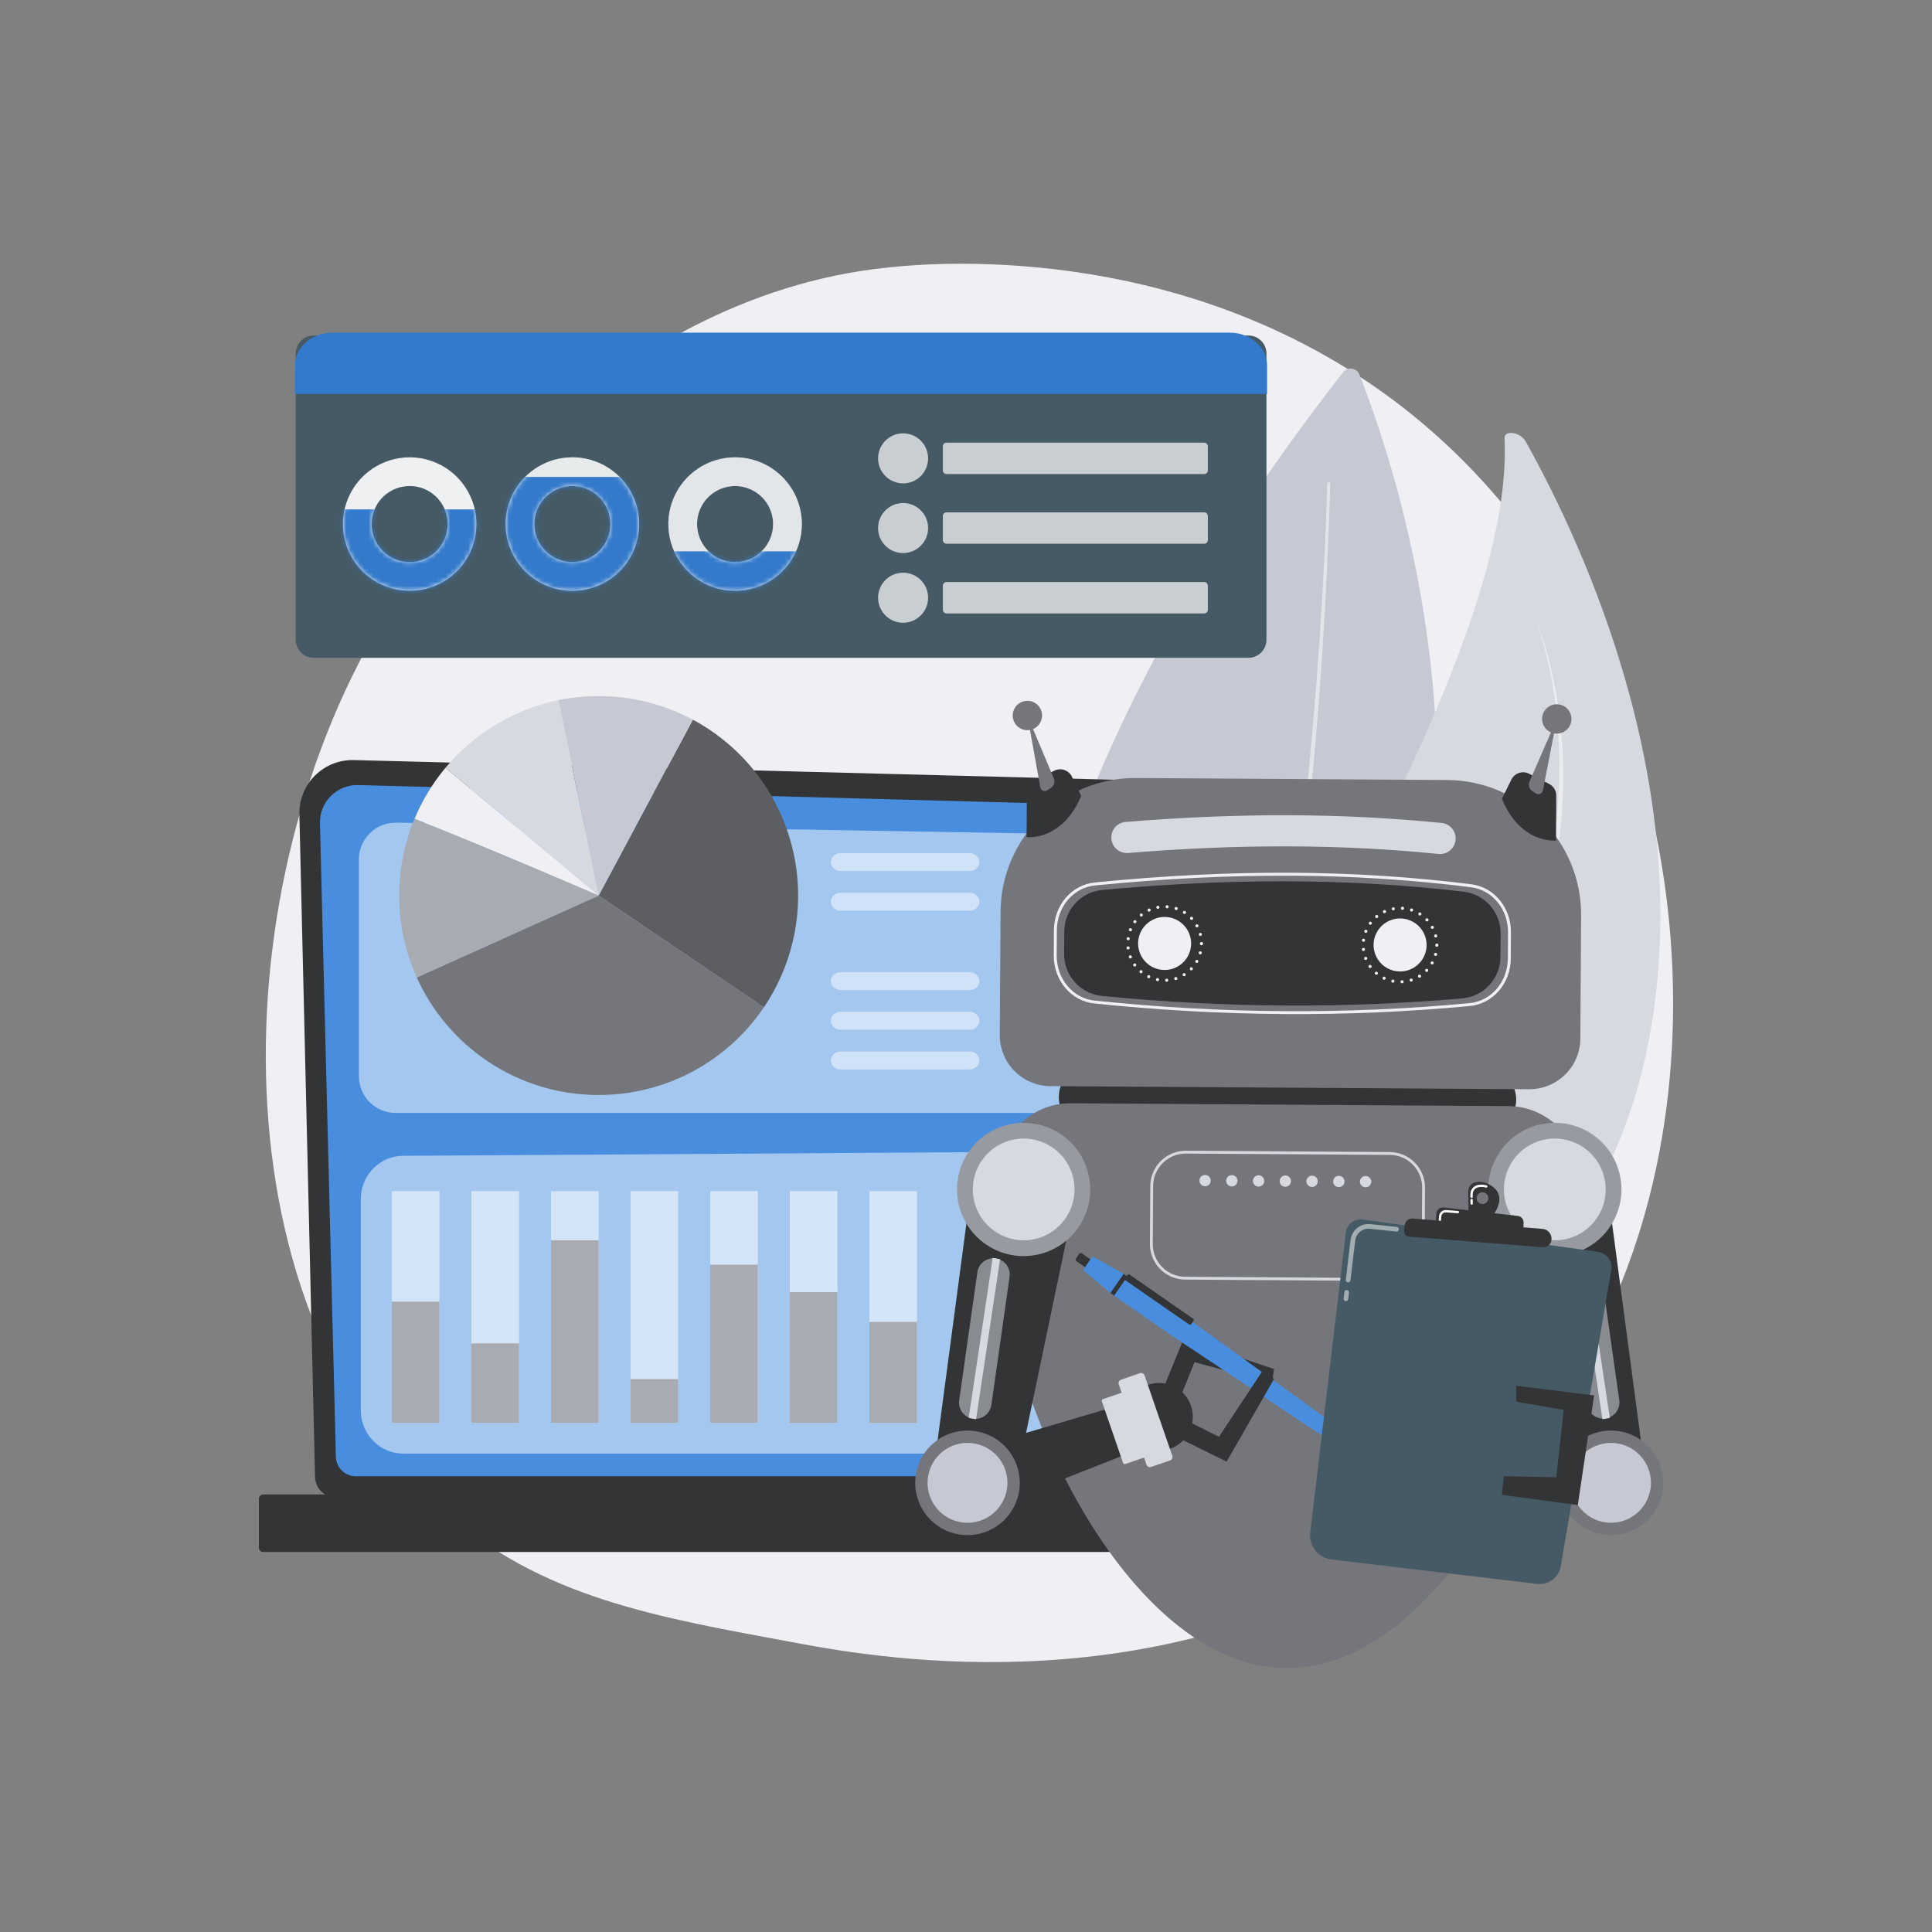 <svg width="427" height="427" viewBox="0 0 427 427" fill="none" xmlns="http://www.w3.org/2000/svg">
<rect x="0" y="0" width="427" height="427" fill="#808080" stroke="none"/>
<path d="M332.36 324.088C324.264 332.433 317.02 337.338 311.475 341.043C257.38 377.16 195.547 366.75 176.438 363.192C145.594 357.452 119.562 353.402 97.187 333.191C46.349 287.268 48.82 191.467 87.662 132.122C92.273 125.085 131.045 67.597 193.018 59.496C194.533 59.298 195.664 59.185 196.654 59.081C206.241 58.067 265.645 52.709 314.083 93.291C325.119 102.567 334.706 113.444 342.523 125.558C380.358 183.992 380.478 274.491 332.36 324.088Z" fill="#EFEFF4"/>
<path d="M300.452 82.788C309.631 105.879 357.559 242.425 237.505 310.415C237.505 310.415 182.812 228.645 296.843 82.267C297.071 81.976 297.372 81.749 297.715 81.611C298.059 81.474 298.432 81.429 298.799 81.481C299.165 81.534 299.511 81.683 299.801 81.912C300.091 82.142 300.316 82.444 300.452 82.788Z" fill="#C6C9D3"/>
<path opacity="0.5" d="M293.987 106.909C293.987 106.909 293.763 118.819 292.716 136.647C292.58 138.876 292.437 141.193 292.289 143.598C292.123 146 291.952 148.478 291.777 151.033C291.399 156.135 290.988 161.513 290.484 167.073C289.98 172.632 289.428 178.373 288.813 184.201C288.485 187.112 288.155 190.044 287.823 192.995C287.454 195.938 287.117 198.896 286.721 201.846C286.325 204.796 285.954 207.752 285.515 210.687C285.303 212.153 285.092 213.618 284.882 215.08C284.67 216.54 284.431 217.983 284.198 219.44C283.966 220.897 283.744 222.33 283.515 223.767C283.286 225.203 283.028 226.622 282.788 228.037C282.323 230.872 281.795 233.661 281.285 236.406C280.26 241.895 279.16 247.185 278.039 252.181C276.919 257.177 275.749 261.881 274.569 266.197C274.015 268.362 273.395 270.415 272.82 272.373C272.532 273.35 272.252 274.302 271.979 275.23C271.696 276.153 271.394 277.043 271.115 277.908C270.543 279.634 270.044 281.263 269.516 282.746L268.039 286.814L267.404 288.556L266.787 290.071L265.813 292.462L265.004 294.452C264.967 294.544 264.912 294.627 264.842 294.697C264.773 294.768 264.69 294.824 264.599 294.862C264.508 294.9 264.411 294.92 264.312 294.921C264.213 294.922 264.115 294.903 264.024 294.866C263.932 294.828 263.849 294.773 263.778 294.704C263.708 294.635 263.652 294.552 263.614 294.461C263.575 294.37 263.555 294.272 263.555 294.173C263.554 294.075 263.573 293.977 263.61 293.885L263.622 293.856L264.433 291.888C264.698 291.246 265.024 290.455 265.407 289.525L266.025 288.027C266.226 287.486 266.439 286.911 266.664 286.302L268.148 282.271C268.679 280.802 269.173 279.184 269.759 277.473C270.039 276.619 270.343 275.731 270.628 274.815L271.482 271.977C272.063 270.033 272.69 267.994 273.252 265.838C274.447 261.549 275.619 256.868 276.77 251.894C277.921 246.92 279.039 241.646 280.086 236.18C280.608 233.448 281.146 230.664 281.623 227.835C281.869 226.423 282.117 225 282.367 223.565C282.595 222.134 282.829 220.696 283.068 219.251C283.297 217.807 283.543 216.357 283.761 214.902C283.98 213.447 284.195 211.983 284.414 210.518C284.865 207.592 285.247 204.642 285.657 201.698C286.067 198.753 286.417 195.8 286.796 192.864C287.138 189.92 287.479 186.994 287.821 184.085C288.462 178.265 289.061 172.535 289.57 166.982C290.079 161.43 290.533 156.051 290.936 150.961C291.124 148.413 291.307 145.933 291.485 143.535C291.662 141.137 291.796 138.817 291.944 136.592C292.223 132.139 292.457 128.052 292.638 124.436C292.819 120.82 292.962 117.659 293.07 115.059C293.278 109.857 293.348 106.886 293.348 106.886C293.356 106.806 293.393 106.731 293.453 106.677C293.514 106.624 293.592 106.595 293.673 106.596C293.754 106.598 293.831 106.63 293.889 106.687C293.947 106.743 293.981 106.819 293.985 106.9L293.987 106.909Z" fill="white"/>
<path d="M261.565 332.115C261.565 332.115 242.485 295.718 263.758 257.835C283.496 222.686 334.722 141.229 332.522 96.91C332.425 94.948 335.996 95.436 337.182 97.554C349.898 120.271 376.71 177.318 363.314 235.064C346.031 309.527 261.565 332.115 261.565 332.115Z" fill="#D7D9E0"/>
<path opacity="0.5" d="M339.798 137.95C339.798 137.95 340.123 138.698 340.625 140.138C341.127 141.578 341.821 143.711 342.504 146.476C343.333 149.803 343.991 153.171 344.475 156.566C345.108 160.973 345.451 165.418 345.5 169.871C345.569 175.144 345.268 180.415 344.598 185.646C343.848 191.489 342.631 197.263 340.96 202.912C339.179 208.957 336.929 214.854 334.23 220.549L333.718 221.644L333.462 222.192L333.185 222.73L332.075 224.887C331.701 225.605 331.34 226.332 330.953 227.046L329.747 229.166L328.531 231.285C328.117 231.996 327.69 232.677 327.27 233.374C326.426 234.763 325.591 236.155 324.723 237.535C321.294 243.076 317.756 248.538 314.18 253.855C310.603 259.172 306.989 264.34 303.438 269.3C296.307 279.207 289.399 288.242 283.817 296.22C281.026 300.207 278.56 303.925 276.565 307.322C274.57 310.719 273.034 313.813 271.98 316.434C271.156 318.462 270.478 320.546 269.953 322.67C269.782 323.406 269.683 323.98 269.599 324.363C269.516 324.745 269.483 324.945 269.483 324.945V324.957C269.474 325.006 269.446 325.05 269.404 325.078C269.363 325.106 269.312 325.117 269.263 325.108C269.214 325.098 269.17 325.07 269.142 325.029C269.114 324.987 269.103 324.936 269.113 324.887C269.113 324.887 269.149 324.687 269.215 324.296C269.282 323.905 269.369 323.324 269.529 322.576C270.003 320.412 270.64 318.287 271.434 316.219C272.459 313.544 273.939 310.398 275.893 306.934C277.847 303.471 280.232 299.669 283 295.646C285.769 291.624 288.842 287.32 292.111 282.788C295.38 278.257 298.834 273.485 302.359 268.513C305.884 263.541 309.486 258.388 313.041 253.076C316.595 247.764 320.112 242.302 323.512 236.778C326.913 231.255 330.228 225.687 332.976 219.939C338.233 209.065 341.781 197.445 343.496 185.489C344.882 175.929 345.014 166.229 343.889 156.636C343.493 153.245 342.923 149.878 342.181 146.546C341.557 143.776 340.955 141.624 340.5 140.172C340.046 138.72 339.75 137.962 339.75 137.962C339.748 137.956 339.748 137.95 339.751 137.944C339.753 137.938 339.758 137.934 339.764 137.931C339.767 137.929 339.771 137.928 339.775 137.928C339.779 137.928 339.783 137.929 339.787 137.93C339.79 137.932 339.793 137.935 339.795 137.939C339.797 137.942 339.798 137.946 339.798 137.95Z" fill="white"/>
<path d="M69.628 326.335C69.632 327.57 70.124 328.752 70.997 329.624C71.87 330.497 73.053 330.988 74.287 330.991H326.244C327.479 330.988 328.661 330.497 329.534 329.624C330.407 328.752 330.9 327.57 330.904 326.335L333.001 181.543C333.001 178.981 329.985 173.985 324.461 174.359L78.215 167.988C76.625 167.947 75.043 168.228 73.565 168.817C72.087 169.405 70.744 170.287 69.617 171.41C68.49 172.533 67.603 173.873 67.01 175.35C66.417 176.826 66.13 178.407 66.167 179.997L69.628 326.335Z" fill="#333435"/>
<path d="M74.23 321.871C74.234 323.039 74.699 324.158 75.525 324.984C76.351 325.81 77.47 326.276 78.638 326.279H320.172C321.34 326.276 322.459 325.81 323.285 324.984C324.111 324.158 324.576 323.039 324.58 321.871L326.558 190.425C326.326 182.515 319.384 179.664 315.186 179.835L79.187 173.509C78.068 173.479 76.955 173.677 75.916 174.09C74.876 174.503 73.931 175.124 73.139 175.914C72.346 176.703 71.723 177.646 71.306 178.684C70.889 179.722 70.687 180.835 70.713 181.953L74.23 321.871Z" fill="#498EDE"/>
<path d="M321.968 259.425H321.957C321.786 259.422 321.623 259.351 321.503 259.229C321.384 259.106 321.318 258.94 321.32 258.769L321.477 248.109C321.48 247.94 321.549 247.778 321.67 247.659C321.791 247.54 321.953 247.473 322.123 247.472H322.133C322.218 247.474 322.302 247.492 322.38 247.525C322.457 247.559 322.528 247.608 322.587 247.668C322.646 247.729 322.692 247.801 322.724 247.88C322.755 247.959 322.77 248.043 322.769 248.128L322.613 258.789C322.611 258.959 322.541 259.12 322.421 259.239C322.3 259.358 322.137 259.425 321.968 259.425Z" fill="white"/>
<path d="M322.35 233.303C322.179 233.3 322.015 233.229 321.896 233.106C321.776 232.983 321.711 232.818 321.713 232.647L322.312 191.826C322.3 189.4 321.564 187.465 320.124 186.083C317.434 183.508 313.164 183.639 312.985 183.648L237.555 181.624C237.47 181.622 237.386 181.603 237.309 181.569C237.231 181.534 237.161 181.485 237.102 181.423C237.044 181.361 236.998 181.289 236.968 181.21C236.938 181.13 236.924 181.046 236.926 180.961C236.925 180.875 236.941 180.79 236.974 180.711C237.008 180.632 237.057 180.561 237.119 180.502C237.182 180.443 237.256 180.397 237.336 180.369C237.417 180.34 237.503 180.328 237.589 180.334L312.975 182.356C313.444 182.329 317.989 182.251 321.018 185.151C322.726 186.784 323.592 189.031 323.604 191.832L323.004 232.672C323 232.842 322.929 233.004 322.806 233.122C322.684 233.239 322.52 233.304 322.35 233.303Z" fill="white"/>
<path d="M58.183 343.011L338.394 343.011C338.927 343.011 339.359 342.579 339.359 342.046V331.253C339.359 330.72 338.927 330.288 338.394 330.288L58.183 330.288C57.65 330.288 57.218 330.72 57.218 331.253V342.046C57.218 342.579 57.65 343.011 58.183 343.011Z" fill="#333435"/>
<path opacity="0.5" d="M305.635 245.972H87.428C86.364 245.973 85.309 245.763 84.326 245.356C83.342 244.949 82.448 244.352 81.695 243.599C80.942 242.846 80.345 241.952 79.938 240.969C79.53 239.985 79.32 238.931 79.32 237.866V189.93C79.32 188.853 79.535 187.788 79.951 186.795C80.367 185.803 80.976 184.903 81.744 184.149C82.511 183.394 83.421 182.8 84.421 182.401C85.42 182.002 86.489 181.805 87.565 181.823L305.774 185.53C307.9 185.566 309.926 186.436 311.417 187.952C312.908 189.469 313.743 191.51 313.743 193.636V237.873C313.742 240.022 312.886 242.082 311.366 243.601C309.846 245.12 307.784 245.973 305.635 245.972Z" fill="white"/>
<path opacity="0.5" d="M304.781 321.275H89.117C83.936 321.275 79.738 316.979 79.738 311.679V265.047C79.738 259.771 83.901 255.483 89.059 255.454L304.723 254.077C309.925 254.043 314.16 258.347 314.16 263.671V311.686C314.16 316.986 309.961 321.275 304.781 321.275Z" fill="white"/>
<g opacity="0.53">
<path d="M97.126 263.254H86.598V314.501H97.126V263.254Z" fill="white"/>
<path d="M114.72 263.254H104.191V314.501H114.72V263.254Z" fill="white"/>
<path d="M132.309 263.254H121.781V314.501H132.309V263.254Z" fill="white"/>
<path d="M149.903 263.254H139.375V314.501H149.903V263.254Z" fill="white"/>
<path d="M167.497 263.254H156.969V314.501H167.497V263.254Z" fill="white"/>
<path d="M185.087 263.254H174.559V314.501H185.087V263.254Z" fill="white"/>
<path d="M202.68 263.254H192.152V314.501H202.68V263.254Z" fill="white"/>
</g>
<path d="M97.126 287.682H86.598V314.501H97.126V287.682Z" fill="#A8ABB2"/>
<path d="M114.72 296.9H104.191V314.503H114.72V296.9Z" fill="#A8ABB2"/>
<path d="M132.309 274.119H121.781V314.501H132.309V274.119Z" fill="#A8ABB2"/>
<path d="M149.903 304.799H139.375V314.501H149.903V304.799Z" fill="#A8ABB2"/>
<path d="M167.497 279.518H156.969V314.501H167.497V279.518Z" fill="#A8ABB2"/>
<path d="M185.087 285.576H174.559V314.502H185.087V285.576Z" fill="#A8ABB2"/>
<path d="M202.68 292.158H192.152V314.501H202.68V292.158Z" fill="#A8ABB2"/>
<path d="M168.824 222.636C172.282 217.524 174.628 211.743 175.711 205.668C176.795 199.592 176.59 193.357 175.112 187.365C173.634 181.374 170.914 175.759 167.129 170.884C163.344 166.01 158.578 161.984 153.14 159.067L132.312 197.928L168.824 222.636Z" fill="#5C5E61"/>
<path d="M153.137 159.068C146.734 155.629 139.578 153.834 132.31 153.845C129.323 153.845 126.344 154.146 123.418 154.745L132.31 197.932L153.137 159.068Z" fill="#C6C9D3"/>
<path d="M123.42 154.745C113.64 156.759 104.835 162.034 98.445 169.707L132.312 197.928L123.42 154.745Z" fill="#D7D9E0"/>
<path d="M132.312 197.928L92.106 216.033C99.014 231.349 114.417 242.01 132.312 242.01C139.519 242.015 146.617 240.251 152.983 236.873C159.349 233.495 164.788 228.605 168.824 222.634L132.312 197.928Z" fill="#74767B"/>
<path d="M98.445 169.707C95.616 173.1 93.313 176.9 91.613 180.979C107.219 187.091 132.318 197.928 132.318 197.928L98.445 169.707Z" fill="#EFEFF4"/>
<path d="M91.605 180.979C89.293 186.548 88.145 192.53 88.231 198.559C88.317 204.587 89.635 210.534 92.104 216.034L132.31 197.93C132.31 197.93 107.211 187.091 91.605 180.979Z" fill="#A8ABB2"/>
<path d="M275.913 74.154H69.351C67.147 74.154 65.359 75.941 65.359 78.146V141.395C65.359 143.599 67.147 145.386 69.351 145.386H275.913C278.118 145.386 279.905 143.599 279.905 141.395V78.146C279.905 75.941 278.118 74.154 275.913 74.154Z" fill="#455A64"/>
<path opacity="0.91" d="M90.541 101.076C87.623 101.076 84.771 101.941 82.345 103.562C79.919 105.183 78.028 107.487 76.912 110.182C75.796 112.878 75.503 115.844 76.073 118.706C76.642 121.567 78.047 124.196 80.11 126.259C82.173 128.322 84.802 129.727 87.663 130.296C90.525 130.865 93.491 130.573 96.186 129.457C98.882 128.34 101.186 126.449 102.807 124.023C104.428 121.597 105.293 118.745 105.293 115.828C105.293 113.89 104.912 111.972 104.171 110.182C103.429 108.392 102.343 106.766 100.973 105.396C99.603 104.026 97.977 102.939 96.187 102.198C94.397 101.457 92.478 101.075 90.541 101.076ZM90.541 124.231C88.879 124.231 87.254 123.738 85.871 122.814C84.489 121.891 83.412 120.578 82.776 119.042C82.139 117.506 81.973 115.816 82.298 114.186C82.622 112.555 83.423 111.057 84.598 109.882C85.774 108.707 87.272 107.906 88.902 107.582C90.533 107.258 92.223 107.425 93.759 108.061C95.294 108.698 96.607 109.775 97.531 111.158C98.454 112.54 98.947 114.165 98.946 115.828C98.946 116.931 98.729 118.024 98.306 119.044C97.884 120.064 97.265 120.99 96.484 121.77C95.704 122.551 94.777 123.17 93.757 123.592C92.738 124.014 91.645 124.231 90.541 124.231Z" fill="white"/>
<mask id="mask0_208_884" style="mask-type:luminance" maskUnits="userSpaceOnUse" x="75" y="101" width="31" height="30">
<path d="M90.541 101.076C87.623 101.076 84.771 101.941 82.345 103.562C79.919 105.183 78.028 107.487 76.912 110.182C75.796 112.878 75.503 115.844 76.073 118.706C76.642 121.567 78.047 124.196 80.11 126.259C82.173 128.322 84.802 129.727 87.663 130.296C90.525 130.865 93.491 130.573 96.186 129.457C98.882 128.34 101.186 126.449 102.807 124.023C104.428 121.597 105.293 118.745 105.293 115.828C105.293 113.89 104.912 111.972 104.171 110.182C103.429 108.392 102.343 106.766 100.973 105.396C99.603 104.026 97.977 102.939 96.187 102.198C94.397 101.457 92.478 101.075 90.541 101.076ZM90.541 124.231C88.879 124.231 87.254 123.738 85.871 122.814C84.489 121.891 83.412 120.578 82.776 119.042C82.139 117.506 81.973 115.816 82.298 114.186C82.622 112.555 83.423 111.057 84.598 109.882C85.774 108.707 87.272 107.906 88.902 107.582C90.533 107.258 92.223 107.425 93.759 108.061C95.294 108.698 96.607 109.775 97.531 111.158C98.454 112.54 98.947 114.165 98.946 115.828C98.946 116.931 98.729 118.024 98.306 119.044C97.884 120.064 97.265 120.99 96.484 121.77C95.704 122.551 94.777 123.17 93.757 123.592C92.738 124.014 91.645 124.231 90.541 124.231Z" fill="white"/>
</mask>
<g mask="url(#mask0_208_884)">
<path d="M113.762 112.583H69.941V131.128H113.762V112.583Z" fill="#337ACC"/>
</g>
<path opacity="0.57" d="M126.505 101.076C123.588 101.075 120.735 101.94 118.309 103.56C115.882 105.181 113.991 107.484 112.874 110.18C111.757 112.875 111.464 115.842 112.033 118.704C112.602 121.565 114.007 124.194 116.07 126.258C118.133 128.321 120.761 129.726 123.623 130.296C126.484 130.865 129.451 130.574 132.147 129.457C134.842 128.341 137.146 126.45 138.768 124.024C140.389 121.598 141.254 118.745 141.254 115.828C141.254 113.891 140.873 111.973 140.132 110.183C139.391 108.393 138.304 106.767 136.935 105.397C135.565 104.027 133.939 102.941 132.15 102.199C130.36 101.458 128.442 101.076 126.505 101.076ZM126.505 124.231C124.843 124.231 123.218 123.738 121.836 122.814C120.453 121.891 119.376 120.578 118.74 119.042C118.104 117.506 117.938 115.816 118.262 114.186C118.586 112.555 119.387 111.057 120.563 109.882C121.738 108.707 123.236 107.906 124.867 107.582C126.497 107.258 128.187 107.425 129.723 108.061C131.259 108.698 132.571 109.775 133.495 111.158C134.418 112.54 134.911 114.165 134.91 115.828C134.91 118.057 134.024 120.194 132.448 121.77C130.872 123.346 128.734 124.231 126.505 124.231Z" fill="white"/>
<path opacity="0.7" d="M126.505 101.076C123.588 101.075 120.735 101.94 118.309 103.56C115.882 105.181 113.991 107.484 112.874 110.18C111.757 112.875 111.464 115.842 112.033 118.704C112.602 121.565 114.007 124.194 116.07 126.258C118.133 128.321 120.761 129.726 123.623 130.296C126.484 130.865 129.451 130.574 132.147 129.457C134.842 128.341 137.146 126.45 138.768 124.024C140.389 121.598 141.254 118.745 141.254 115.828C141.254 113.891 140.873 111.973 140.132 110.183C139.391 108.393 138.304 106.767 136.935 105.397C135.565 104.027 133.939 102.941 132.15 102.199C130.36 101.458 128.442 101.076 126.505 101.076ZM126.505 124.231C124.843 124.231 123.218 123.738 121.836 122.814C120.453 121.891 119.376 120.578 118.74 119.042C118.104 117.506 117.938 115.816 118.262 114.186C118.586 112.555 119.387 111.057 120.563 109.882C121.738 108.707 123.236 107.906 124.867 107.582C126.497 107.258 128.187 107.425 129.723 108.061C131.259 108.698 132.571 109.775 133.495 111.158C134.418 112.54 134.911 114.165 134.91 115.828C134.91 118.057 134.024 120.194 132.448 121.77C130.872 123.346 128.734 124.231 126.505 124.231Z" fill="white"/>
<mask id="mask1_208_884" style="mask-type:luminance" maskUnits="userSpaceOnUse" x="111" y="101" width="31" height="30">
<path d="M126.505 101.076C123.588 101.075 120.735 101.94 118.309 103.56C115.882 105.181 113.991 107.484 112.874 110.18C111.757 112.875 111.464 115.842 112.033 118.704C112.602 121.565 114.007 124.194 116.07 126.258C118.133 128.321 120.761 129.726 123.623 130.296C126.484 130.865 129.451 130.574 132.147 129.457C134.842 128.341 137.146 126.45 138.768 124.024C140.389 121.598 141.254 118.745 141.254 115.828C141.254 113.891 140.873 111.973 140.132 110.183C139.391 108.393 138.304 106.767 136.935 105.397C135.565 104.027 133.939 102.941 132.15 102.199C130.36 101.458 128.442 101.076 126.505 101.076ZM126.505 124.231C124.843 124.231 123.218 123.738 121.836 122.814C120.453 121.891 119.376 120.578 118.74 119.042C118.104 117.506 117.938 115.816 118.262 114.186C118.586 112.555 119.387 111.057 120.563 109.882C121.738 108.707 123.236 107.906 124.867 107.582C126.497 107.258 128.187 107.425 129.723 108.061C131.259 108.698 132.571 109.775 133.495 111.158C134.418 112.54 134.911 114.165 134.91 115.828C134.91 118.057 134.024 120.194 132.448 121.77C130.872 123.346 128.734 124.231 126.505 124.231Z" fill="white"/>
</mask>
<g mask="url(#mask1_208_884)">
<path d="M149.723 105.414H105.902V131.126H149.723V105.414Z" fill="#337ACC"/>
</g>
<path opacity="0.57" d="M162.467 101.076C159.549 101.076 156.697 101.941 154.271 103.562C151.845 105.183 149.954 107.487 148.838 110.182C147.721 112.878 147.429 115.844 147.998 118.706C148.568 121.567 149.973 124.196 152.036 126.259C154.099 128.322 156.727 129.727 159.589 130.296C162.45 130.865 165.417 130.573 168.112 129.457C170.808 128.34 173.112 126.449 174.733 124.023C176.354 121.597 177.219 118.745 177.219 115.828C177.219 111.915 175.665 108.163 172.898 105.396C170.132 102.63 166.379 101.076 162.467 101.076ZM162.467 124.231C160.804 124.231 159.179 123.739 157.797 122.815C156.414 121.892 155.337 120.579 154.7 119.043C154.064 117.507 153.897 115.817 154.221 114.187C154.546 112.556 155.346 111.058 156.522 109.883C157.697 108.707 159.195 107.907 160.826 107.582C162.456 107.258 164.147 107.425 165.682 108.061C167.218 108.697 168.531 109.775 169.454 111.157C170.378 112.54 170.871 114.165 170.87 115.828C170.87 118.056 169.984 120.193 168.408 121.769C166.833 123.345 164.695 124.231 162.467 124.231Z" fill="white"/>
<path opacity="0.65" d="M162.467 101.076C159.549 101.076 156.697 101.941 154.271 103.562C151.845 105.183 149.954 107.487 148.838 110.182C147.721 112.878 147.429 115.844 147.998 118.706C148.568 121.567 149.973 124.196 152.036 126.259C154.099 128.322 156.727 129.727 159.589 130.296C162.45 130.865 165.417 130.573 168.112 129.457C170.808 128.34 173.112 126.449 174.733 124.023C176.354 121.597 177.219 118.745 177.219 115.828C177.219 111.915 175.665 108.163 172.898 105.396C170.132 102.63 166.379 101.076 162.467 101.076ZM162.467 124.231C160.804 124.231 159.179 123.739 157.797 122.815C156.414 121.892 155.337 120.579 154.7 119.043C154.064 117.507 153.897 115.817 154.221 114.187C154.546 112.556 155.346 111.058 156.522 109.883C157.697 108.707 159.195 107.907 160.826 107.582C162.456 107.258 164.147 107.425 165.682 108.061C167.218 108.697 168.531 109.775 169.454 111.157C170.378 112.54 170.871 114.165 170.87 115.828C170.87 118.056 169.984 120.193 168.408 121.769C166.833 123.345 164.695 124.231 162.467 124.231Z" fill="white"/>
<mask id="mask2_208_884" style="mask-type:luminance" maskUnits="userSpaceOnUse" x="147" y="101" width="31" height="30">
<path d="M162.467 101.076C159.549 101.076 156.697 101.941 154.271 103.562C151.845 105.183 149.954 107.487 148.838 110.182C147.721 112.878 147.429 115.844 147.998 118.706C148.568 121.567 149.973 124.196 152.036 126.259C154.099 128.322 156.727 129.727 159.589 130.296C162.45 130.865 165.417 130.573 168.112 129.457C170.808 128.34 173.112 126.449 174.733 124.023C176.354 121.597 177.219 118.745 177.219 115.828C177.219 111.915 175.665 108.163 172.898 105.396C170.132 102.63 166.379 101.076 162.467 101.076ZM162.467 124.231C160.804 124.231 159.179 123.739 157.797 122.815C156.414 121.892 155.337 120.579 154.7 119.043C154.064 117.507 153.897 115.817 154.221 114.187C154.546 112.556 155.346 111.058 156.522 109.883C157.697 108.707 159.195 107.907 160.826 107.582C162.456 107.258 164.147 107.425 165.682 108.061C167.218 108.697 168.531 109.775 169.454 111.157C170.378 112.54 170.871 114.165 170.87 115.828C170.87 118.056 169.984 120.193 168.408 121.769C166.833 123.345 164.695 124.231 162.467 124.231Z" fill="white"/>
</mask>
<g mask="url(#mask2_208_884)">
<path d="M185.684 121.855H141.863V131.128H185.684V121.855Z" fill="#337ACC"/>
</g>
<path opacity="0.7" d="M266.134 97.837H209.201C208.749 97.837 208.383 98.204 208.383 98.656V103.961C208.383 104.412 208.749 104.779 209.201 104.779H266.134C266.586 104.779 266.952 104.412 266.952 103.961V98.656C266.952 98.204 266.586 97.837 266.134 97.837Z" fill="white"/>
<path opacity="0.7" d="M199.597 106.837C202.651 106.837 205.127 104.361 205.127 101.306C205.127 98.252 202.651 95.776 199.597 95.776C196.542 95.776 194.066 98.252 194.066 101.306C194.066 104.361 196.542 106.837 199.597 106.837Z" fill="white"/>
<path opacity="0.7" d="M266.134 113.237H209.201C208.749 113.237 208.383 113.603 208.383 114.055V119.36C208.383 119.812 208.749 120.178 209.201 120.178H266.134C266.586 120.178 266.952 119.812 266.952 119.36V114.055C266.952 113.603 266.586 113.237 266.134 113.237Z" fill="white"/>
<path opacity="0.7" d="M199.597 122.236C202.651 122.236 205.127 119.76 205.127 116.706C205.127 113.651 202.651 111.175 199.597 111.175C196.542 111.175 194.066 113.651 194.066 116.706C194.066 119.76 196.542 122.236 199.597 122.236Z" fill="white"/>
<path opacity="0.7" d="M266.134 128.636H209.201C208.749 128.636 208.383 129.003 208.383 129.454V134.759C208.383 135.211 208.749 135.578 209.201 135.578H266.134C266.586 135.578 266.952 135.211 266.952 134.759V129.454C266.952 129.003 266.586 128.636 266.134 128.636Z" fill="white"/>
<path opacity="0.7" d="M199.597 137.637C202.651 137.637 205.127 135.161 205.127 132.107C205.127 129.052 202.651 126.576 199.597 126.576C196.542 126.576 194.066 129.052 194.066 132.107C194.066 135.161 196.542 137.637 199.597 137.637Z" fill="white"/>
<path d="M280.042 87.072V80.776C280.042 76.752 276.306 73.527 271.871 73.527H73.389C68.948 73.527 65.199 76.752 65.199 80.776V87.072H280.042Z" fill="#337ACC"/>
<path d="M74.422 84.068C75.909 84.068 77.114 82.862 77.114 81.376C77.114 79.889 75.909 78.684 74.422 78.684C72.936 78.684 71.731 79.889 71.731 81.376C71.731 82.862 72.936 84.068 74.422 84.068Z" fill="#337ACC"/>
<path d="M328.015 250.063L241.015 249.499C239.148 249.484 237.363 248.729 236.051 247.401C234.738 246.073 234.005 244.28 234.012 242.413C234.027 240.546 234.781 238.761 236.109 237.449C237.437 236.136 239.231 235.403 241.098 235.41L328.1 235.974C329.967 235.99 331.752 236.744 333.064 238.072C334.376 239.4 335.11 241.193 335.103 243.06C335.087 244.928 334.333 246.712 333.004 248.025C331.676 249.337 329.882 250.07 328.015 250.063Z" fill="#333435"/>
<path d="M319.882 172.395L251.087 171.949C234.721 171.842 221.242 185.147 221.136 201.515L220.965 228.763C220.954 231.735 222.12 234.591 224.208 236.706C226.296 238.821 229.136 240.024 232.108 240.052L337.987 240.736C340.959 240.746 343.815 239.58 345.93 237.492C348.046 235.404 349.249 232.563 349.277 229.591L349.448 202.343C349.553 185.979 336.25 172.508 319.882 172.395Z" fill="#74767B"/>
<path d="M333.389 244.466L236.651 243.837C227.968 243.781 220.818 250.84 220.767 259.522L220.685 272.214C220.456 307.5 248.932 368.479 284.223 368.716C319.508 368.945 348.773 308.34 349.002 273.054L349.084 260.362C349.13 251.672 342.073 244.52 333.389 244.466Z" fill="#74767B"/>
<path d="M331.616 211.503C331.604 213.802 330.734 216.014 329.178 217.706C327.622 219.398 325.491 220.449 323.201 220.653C297.526 222.903 270.909 222.802 243.524 220.112C241.23 219.884 239.104 218.809 237.562 217.095C236.02 215.382 235.173 213.154 235.188 210.849L235.22 205.843C235.234 203.551 236.099 201.346 237.648 199.656C239.196 197.966 241.317 196.911 243.6 196.697C270.244 194.224 296.889 193.933 323.534 197.088C325.787 197.361 327.86 198.454 329.358 200.158C330.857 201.862 331.676 204.057 331.659 206.326L331.616 211.503Z" fill="#333435"/>
<path d="M263.256 208.557C263.248 209.716 262.897 210.846 262.247 211.805C261.597 212.765 260.678 213.51 259.604 213.946C258.531 214.382 257.352 214.491 256.217 214.257C255.082 214.024 254.042 213.459 253.228 212.634C252.414 211.81 251.863 210.762 251.644 209.624C251.426 208.486 251.549 207.309 252 206.241C252.45 205.174 253.207 204.264 254.175 203.626C255.143 202.989 256.278 202.653 257.437 202.661C258.99 202.671 260.476 203.298 261.567 204.404C262.658 205.509 263.266 207.003 263.256 208.557Z" fill="#EFEFF4"/>
<path d="M315.299 208.888C315.291 210.047 314.94 211.177 314.291 212.137C313.641 213.096 312.721 213.841 311.648 214.277C310.574 214.714 309.396 214.822 308.261 214.589C307.126 214.356 306.085 213.791 305.271 212.967C304.457 212.142 303.906 211.095 303.687 209.957C303.469 208.819 303.592 207.642 304.042 206.574C304.493 205.506 305.249 204.596 306.217 203.959C307.184 203.321 308.319 202.985 309.478 202.992C310.247 202.997 311.008 203.154 311.717 203.453C312.426 203.752 313.069 204.187 313.609 204.735C314.15 205.282 314.577 205.931 314.867 206.644C315.157 207.356 315.304 208.119 315.299 208.888Z" fill="#EFEFF4"/>
<path d="M257.521 216.665C257.518 216.619 257.523 216.574 257.538 216.531C257.552 216.488 257.575 216.448 257.605 216.414C257.635 216.379 257.671 216.351 257.712 216.332C257.753 216.312 257.797 216.3 257.842 216.297C257.888 216.294 257.934 216.3 257.978 216.314C258.021 216.329 258.061 216.353 258.096 216.383C258.13 216.414 258.158 216.451 258.177 216.493C258.197 216.534 258.208 216.579 258.21 216.625C258.212 216.671 258.206 216.716 258.19 216.759C258.175 216.801 258.152 216.841 258.121 216.874C258.091 216.908 258.054 216.935 258.013 216.954C257.971 216.973 257.927 216.984 257.882 216.986H257.863C257.776 216.986 257.692 216.953 257.628 216.893C257.565 216.833 257.526 216.752 257.521 216.665ZM255.76 216.847C255.671 216.828 255.592 216.775 255.542 216.698C255.491 216.622 255.472 216.529 255.489 216.439C255.497 216.394 255.514 216.351 255.539 216.313C255.564 216.274 255.597 216.241 255.635 216.216C255.673 216.19 255.716 216.173 255.761 216.164C255.806 216.156 255.852 216.156 255.897 216.166C255.942 216.174 255.985 216.191 256.023 216.216C256.062 216.241 256.095 216.274 256.12 216.312C256.146 216.35 256.163 216.393 256.172 216.438C256.18 216.483 256.18 216.529 256.17 216.574C256.156 216.654 256.113 216.725 256.051 216.777C255.988 216.828 255.909 216.855 255.829 216.854C255.805 216.854 255.786 216.847 255.76 216.847ZM259.538 216.378C259.525 216.334 259.52 216.289 259.524 216.244C259.528 216.198 259.541 216.154 259.562 216.114C259.584 216.074 259.613 216.039 259.648 216.01C259.683 215.982 259.724 215.96 259.767 215.947C259.81 215.933 259.855 215.928 259.9 215.932C259.945 215.936 259.989 215.948 260.029 215.969C260.069 215.989 260.104 216.018 260.133 216.052C260.162 216.087 260.184 216.126 260.198 216.169C260.212 216.212 260.218 216.258 260.215 216.303C260.211 216.349 260.199 216.393 260.178 216.434C260.158 216.474 260.129 216.51 260.094 216.54C260.059 216.569 260.019 216.591 259.976 216.605C259.941 216.615 259.904 216.619 259.868 216.617C259.795 216.618 259.723 216.595 259.664 216.552C259.604 216.509 259.56 216.448 259.538 216.378ZM253.743 216.178C253.703 216.158 253.666 216.131 253.636 216.097C253.606 216.064 253.583 216.025 253.568 215.982C253.554 215.939 253.548 215.894 253.55 215.849C253.553 215.804 253.564 215.761 253.584 215.72C253.603 215.678 253.629 215.641 253.662 215.61C253.695 215.579 253.735 215.554 253.777 215.538C253.82 215.522 253.865 215.515 253.911 215.517C253.956 215.519 254.001 215.53 254.042 215.549C254.083 215.569 254.119 215.596 254.149 215.63C254.179 215.663 254.202 215.703 254.217 215.745C254.231 215.788 254.238 215.833 254.235 215.878C254.232 215.923 254.221 215.967 254.201 216.007C254.174 216.068 254.13 216.119 254.074 216.155C254.018 216.19 253.953 216.208 253.887 216.205C253.837 216.208 253.788 216.198 253.743 216.178ZM261.429 215.601C261.404 215.562 261.387 215.519 261.379 215.474C261.37 215.428 261.371 215.382 261.382 215.337C261.392 215.292 261.411 215.25 261.438 215.213C261.465 215.176 261.499 215.144 261.538 215.121C261.616 215.074 261.709 215.059 261.798 215.08C261.886 215.1 261.963 215.154 262.013 215.23C262.062 215.308 262.078 215.402 262.057 215.492C262.037 215.582 261.982 215.66 261.904 215.71C261.847 215.744 261.782 215.761 261.716 215.759C261.658 215.759 261.602 215.745 261.551 215.717C261.501 215.689 261.458 215.649 261.427 215.601H261.429ZM251.957 215.027C251.921 214.998 251.892 214.962 251.871 214.921C251.849 214.881 251.837 214.837 251.833 214.791C251.829 214.745 251.834 214.7 251.848 214.656C251.863 214.613 251.886 214.573 251.916 214.538C251.976 214.469 252.06 214.426 252.151 214.419C252.243 214.411 252.333 214.439 252.404 214.497C252.473 214.557 252.516 214.642 252.524 214.733C252.531 214.824 252.503 214.915 252.445 214.986C252.412 215.025 252.37 215.056 252.324 215.077C252.277 215.098 252.226 215.109 252.175 215.109C252.094 215.11 252.016 215.08 251.955 215.027H251.957ZM263.059 214.379C262.992 214.314 262.955 214.226 262.953 214.133C262.951 214.041 262.986 213.951 263.05 213.884C263.081 213.851 263.118 213.825 263.16 213.806C263.201 213.788 263.246 213.778 263.291 213.777C263.337 213.776 263.382 213.784 263.424 213.801C263.466 213.817 263.504 213.842 263.537 213.874C263.57 213.905 263.597 213.942 263.615 213.984C263.634 214.025 263.644 214.07 263.645 214.116C263.646 214.161 263.638 214.207 263.621 214.249C263.604 214.291 263.579 214.33 263.547 214.362C263.515 214.397 263.476 214.424 263.433 214.442C263.39 214.461 263.343 214.469 263.296 214.468C263.208 214.467 263.124 214.435 263.057 214.379H263.059ZM250.508 213.471C250.481 213.434 250.462 213.392 250.451 213.348C250.441 213.304 250.439 213.258 250.446 213.213C250.454 213.168 250.47 213.125 250.494 213.087C250.518 213.048 250.55 213.015 250.587 212.989C250.623 212.961 250.665 212.941 250.71 212.93C250.755 212.919 250.801 212.917 250.847 212.924C250.892 212.932 250.936 212.948 250.975 212.973C251.014 212.997 251.047 213.03 251.073 213.068C251.1 213.104 251.119 213.146 251.129 213.191C251.14 213.235 251.141 213.281 251.133 213.326C251.125 213.371 251.109 213.414 251.084 213.452C251.059 213.49 251.027 213.523 250.99 213.549C250.932 213.593 250.861 213.617 250.788 213.618C250.733 213.617 250.679 213.603 250.63 213.577C250.581 213.552 250.539 213.515 250.506 213.471H250.508ZM264.343 212.787C264.303 212.766 264.267 212.736 264.239 212.701C264.21 212.666 264.189 212.625 264.177 212.581C264.164 212.537 264.16 212.491 264.166 212.446C264.171 212.401 264.185 212.357 264.208 212.318C264.23 212.278 264.259 212.242 264.294 212.214C264.33 212.185 264.371 212.164 264.414 212.151C264.458 212.139 264.504 212.135 264.549 212.141C264.594 212.146 264.638 212.16 264.678 212.183C264.718 212.204 264.753 212.234 264.782 212.269C264.81 212.305 264.831 212.345 264.844 212.389C264.857 212.433 264.86 212.479 264.855 212.524C264.85 212.569 264.835 212.613 264.813 212.653C264.783 212.708 264.739 212.754 264.684 212.786C264.63 212.818 264.568 212.835 264.505 212.834C264.446 212.833 264.388 212.815 264.338 212.784L264.343 212.787ZM249.497 211.609C249.48 211.567 249.471 211.521 249.472 211.476C249.472 211.43 249.482 211.385 249.5 211.343C249.519 211.301 249.545 211.263 249.578 211.232C249.611 211.2 249.651 211.176 249.693 211.16C249.779 211.128 249.874 211.13 249.958 211.167C250.042 211.203 250.108 211.271 250.143 211.356C250.16 211.398 250.169 211.444 250.168 211.49C250.167 211.535 250.158 211.58 250.139 211.622C250.121 211.664 250.095 211.702 250.061 211.733C250.028 211.765 249.989 211.789 249.946 211.805C249.904 211.82 249.859 211.828 249.815 211.829C249.744 211.83 249.676 211.808 249.618 211.768C249.56 211.728 249.516 211.671 249.492 211.605L249.497 211.609ZM265.187 210.926C265.143 210.915 265.101 210.895 265.065 210.868C265.029 210.84 264.999 210.806 264.976 210.767C264.953 210.728 264.938 210.685 264.932 210.64C264.926 210.595 264.929 210.549 264.941 210.506C264.965 210.418 265.023 210.343 265.101 210.297C265.179 210.251 265.272 210.237 265.361 210.258C265.405 210.269 265.446 210.288 265.483 210.316C265.519 210.343 265.55 210.377 265.573 210.416C265.596 210.455 265.611 210.498 265.617 210.543C265.623 210.588 265.62 210.634 265.609 210.678C265.589 210.753 265.544 210.819 265.482 210.865C265.42 210.911 265.344 210.935 265.267 210.933C265.238 210.933 265.21 210.93 265.182 210.924L265.187 210.926ZM248.978 209.544C248.968 209.453 248.994 209.361 249.051 209.289C249.108 209.216 249.191 209.169 249.282 209.158C249.327 209.152 249.373 209.155 249.417 209.167C249.461 209.179 249.503 209.199 249.539 209.227C249.575 209.256 249.605 209.291 249.627 209.331C249.649 209.371 249.663 209.415 249.668 209.46C249.678 209.552 249.652 209.644 249.595 209.716C249.538 209.789 249.455 209.836 249.364 209.848H249.321C249.235 209.85 249.152 209.82 249.087 209.763C249.023 209.707 248.982 209.628 248.973 209.542L248.978 209.544ZM265.204 208.574V208.56V208.536C265.204 208.446 265.24 208.359 265.304 208.295C265.368 208.231 265.455 208.195 265.545 208.195C265.636 208.195 265.723 208.231 265.787 208.295C265.851 208.359 265.887 208.446 265.887 208.536V208.555V208.574C265.887 208.664 265.851 208.751 265.787 208.815C265.723 208.879 265.636 208.915 265.545 208.915C265.499 208.917 265.454 208.909 265.411 208.893C265.368 208.876 265.328 208.851 265.295 208.819C265.262 208.787 265.236 208.749 265.218 208.706C265.201 208.664 265.192 208.618 265.192 208.572L265.204 208.574ZM249.297 207.807C249.252 207.802 249.208 207.789 249.168 207.767C249.128 207.745 249.092 207.715 249.064 207.679C249.036 207.643 249.015 207.602 249.003 207.558C248.99 207.514 248.987 207.468 248.993 207.423C248.998 207.377 249.013 207.333 249.035 207.293C249.058 207.253 249.088 207.219 249.125 207.191C249.161 207.163 249.202 207.142 249.247 207.131C249.291 207.119 249.337 207.117 249.383 207.124C249.427 207.129 249.471 207.143 249.51 207.166C249.549 207.188 249.584 207.218 249.611 207.254C249.639 207.29 249.659 207.33 249.671 207.374C249.683 207.418 249.686 207.463 249.68 207.508C249.67 207.592 249.63 207.669 249.567 207.726C249.504 207.782 249.423 207.813 249.338 207.812C249.309 207.81 249.297 207.805 249.285 207.805L249.297 207.807ZM264.966 206.599C264.955 206.556 264.952 206.511 264.959 206.466C264.965 206.421 264.98 206.379 265.003 206.34C265.026 206.301 265.056 206.267 265.092 206.24C265.128 206.213 265.169 206.194 265.212 206.183C265.256 206.17 265.302 206.167 265.348 206.173C265.393 206.178 265.437 206.193 265.476 206.216C265.516 206.239 265.55 206.27 265.577 206.306C265.605 206.343 265.625 206.384 265.636 206.429C265.658 206.518 265.643 206.613 265.596 206.692C265.549 206.771 265.472 206.829 265.383 206.852C265.354 206.856 265.325 206.856 265.296 206.852C265.219 206.855 265.143 206.831 265.081 206.785C265.019 206.738 264.974 206.672 264.954 206.598L264.966 206.599ZM249.711 205.814C249.668 205.797 249.629 205.772 249.596 205.74C249.564 205.709 249.537 205.671 249.52 205.629C249.502 205.587 249.493 205.541 249.492 205.496C249.492 205.45 249.502 205.405 249.519 205.363C249.536 205.32 249.561 205.281 249.593 205.248C249.624 205.215 249.663 205.189 249.705 205.171C249.747 205.153 249.793 205.144 249.838 205.144C249.884 205.144 249.93 205.153 249.972 205.171C250.014 205.188 250.053 205.213 250.086 205.245C250.119 205.276 250.145 205.314 250.163 205.357C250.181 205.399 250.19 205.444 250.19 205.489C250.19 205.535 250.181 205.58 250.163 205.622C250.135 205.686 250.09 205.741 250.031 205.779C249.973 205.818 249.905 205.839 249.835 205.839C249.793 205.837 249.751 205.828 249.711 205.814ZM264.239 204.789C264.217 204.749 264.202 204.706 264.197 204.661C264.192 204.616 264.196 204.57 264.208 204.527C264.221 204.483 264.242 204.442 264.27 204.407C264.299 204.372 264.334 204.342 264.374 204.321C264.413 204.298 264.457 204.284 264.502 204.279C264.547 204.273 264.593 204.277 264.637 204.289C264.681 204.302 264.722 204.323 264.757 204.352C264.792 204.38 264.822 204.416 264.843 204.456C264.866 204.495 264.88 204.539 264.885 204.584C264.89 204.629 264.887 204.675 264.874 204.718C264.861 204.762 264.84 204.802 264.812 204.838C264.783 204.873 264.748 204.902 264.708 204.924C264.656 204.953 264.597 204.967 264.538 204.967C264.476 204.966 264.416 204.95 264.364 204.919C264.311 204.887 264.268 204.843 264.239 204.789ZM250.629 203.993C250.555 203.938 250.504 203.856 250.49 203.765C250.476 203.673 250.498 203.579 250.553 203.504C250.579 203.468 250.613 203.437 250.652 203.413C250.69 203.39 250.734 203.374 250.778 203.368C250.823 203.361 250.869 203.363 250.913 203.374C250.957 203.386 250.998 203.405 251.034 203.433C251.072 203.459 251.103 203.492 251.128 203.531C251.152 203.57 251.168 203.613 251.176 203.658C251.183 203.703 251.181 203.749 251.17 203.793C251.16 203.838 251.14 203.879 251.113 203.916C251.08 203.96 251.037 203.995 250.988 204.02C250.94 204.045 250.886 204.058 250.831 204.058C250.758 204.057 250.687 204.033 250.629 203.988V203.993ZM263.098 203.206C263.066 203.173 263.042 203.134 263.026 203.091C263.009 203.049 263.002 203.003 263.003 202.958C263.005 202.912 263.016 202.867 263.035 202.826C263.054 202.785 263.081 202.748 263.115 202.717C263.183 202.654 263.272 202.621 263.365 202.624C263.457 202.626 263.545 202.666 263.608 202.732C263.64 202.765 263.665 202.804 263.681 202.847C263.697 202.889 263.705 202.934 263.704 202.98C263.702 203.025 263.692 203.07 263.673 203.112C263.654 203.153 263.627 203.19 263.593 203.221C263.527 203.28 263.442 203.312 263.354 203.313C263.305 203.315 263.256 203.305 263.21 203.286C263.165 203.266 263.124 203.237 263.091 203.2L263.098 203.206ZM251.974 202.451C251.917 202.379 251.89 202.288 251.899 202.197C251.908 202.106 251.952 202.022 252.021 201.962C252.093 201.905 252.184 201.879 252.275 201.887C252.366 201.896 252.451 201.94 252.51 202.01C252.567 202.081 252.594 202.172 252.585 202.263C252.576 202.354 252.532 202.438 252.462 202.497C252.399 202.55 252.319 202.578 252.237 202.577C252.185 202.577 252.133 202.565 252.086 202.542C252.04 202.52 251.999 202.487 251.967 202.445L251.974 202.451ZM261.598 201.955C261.56 201.931 261.526 201.9 261.5 201.862C261.474 201.825 261.456 201.783 261.446 201.739C261.436 201.695 261.436 201.649 261.444 201.604C261.452 201.559 261.469 201.517 261.494 201.479C261.518 201.44 261.549 201.406 261.586 201.379C261.623 201.353 261.665 201.334 261.709 201.324C261.754 201.314 261.8 201.312 261.844 201.32C261.889 201.328 261.932 201.345 261.971 201.369C262.048 201.42 262.104 201.498 262.124 201.589C262.145 201.679 262.13 201.774 262.082 201.853C262.048 201.9 262.004 201.939 261.953 201.966C261.901 201.993 261.844 202.007 261.786 202.007C261.717 202.007 261.649 201.988 261.591 201.95L261.598 201.955ZM253.653 201.291C253.615 201.207 253.611 201.111 253.643 201.024C253.675 200.938 253.74 200.867 253.823 200.828C253.865 200.808 253.91 200.796 253.956 200.794C254.002 200.792 254.048 200.799 254.091 200.815C254.135 200.831 254.174 200.855 254.208 200.887C254.241 200.918 254.268 200.957 254.286 200.999C254.305 201.04 254.316 201.084 254.318 201.13C254.32 201.175 254.312 201.22 254.296 201.263C254.28 201.305 254.256 201.344 254.225 201.377C254.194 201.41 254.157 201.436 254.115 201.455C254.071 201.478 254.022 201.491 253.972 201.491C253.902 201.495 253.833 201.477 253.773 201.441C253.714 201.404 253.667 201.35 253.639 201.286L253.653 201.291ZM259.839 201.12C259.752 201.09 259.68 201.027 259.638 200.945C259.597 200.863 259.588 200.768 259.615 200.679C259.629 200.636 259.652 200.596 259.682 200.561C259.712 200.527 259.749 200.499 259.79 200.479C259.831 200.459 259.876 200.447 259.921 200.444C259.967 200.442 260.013 200.449 260.056 200.464C260.1 200.477 260.141 200.498 260.176 200.527C260.211 200.555 260.24 200.591 260.261 200.632C260.282 200.672 260.294 200.717 260.297 200.762C260.3 200.808 260.293 200.853 260.278 200.896C260.257 200.966 260.214 201.028 260.155 201.071C260.096 201.115 260.025 201.139 259.952 201.139C259.91 201.139 259.87 201.13 259.832 201.113L259.839 201.12ZM255.569 200.585C255.561 200.541 255.561 200.495 255.571 200.451C255.58 200.407 255.598 200.365 255.624 200.328C255.65 200.291 255.682 200.259 255.72 200.235C255.759 200.21 255.801 200.194 255.846 200.186C255.89 200.176 255.936 200.176 255.981 200.185C256.026 200.193 256.068 200.211 256.106 200.236C256.144 200.261 256.176 200.294 256.201 200.332C256.227 200.37 256.244 200.413 256.252 200.457C256.267 200.548 256.247 200.641 256.195 200.717C256.143 200.793 256.064 200.845 255.974 200.864C255.951 200.866 255.928 200.866 255.905 200.864C255.823 200.866 255.743 200.838 255.68 200.786C255.616 200.733 255.574 200.66 255.56 200.579L255.569 200.585ZM257.921 200.756C257.829 200.749 257.743 200.706 257.683 200.637C257.622 200.567 257.592 200.476 257.598 200.384C257.605 200.292 257.648 200.207 257.718 200.147C257.787 200.087 257.877 200.056 257.969 200.061C258.06 200.069 258.145 200.111 258.206 200.181C258.266 200.25 258.297 200.34 258.291 200.432C258.284 200.518 258.246 200.599 258.183 200.659C258.12 200.719 258.037 200.754 257.95 200.756H257.909H257.921Z" fill="#EFEFF4"/>
<path d="M309.537 217.003C309.533 216.958 309.539 216.912 309.553 216.869C309.568 216.826 309.59 216.786 309.62 216.752C309.65 216.718 309.687 216.69 309.727 216.67C309.768 216.65 309.813 216.638 309.858 216.636C309.904 216.632 309.95 216.638 309.993 216.653C310.037 216.668 310.077 216.691 310.111 216.722C310.146 216.752 310.173 216.789 310.193 216.831C310.212 216.873 310.223 216.918 310.225 216.964C310.228 217.009 310.221 217.054 310.206 217.097C310.191 217.14 310.167 217.179 310.137 217.213C310.106 217.246 310.069 217.273 310.028 217.293C309.987 217.312 309.943 217.322 309.897 217.324H309.878C309.791 217.324 309.707 217.291 309.644 217.231C309.58 217.172 309.542 217.09 309.537 217.003ZM307.776 217.186C307.686 217.166 307.608 217.112 307.558 217.035C307.507 216.959 307.488 216.866 307.504 216.776C307.513 216.731 307.53 216.688 307.555 216.65C307.58 216.612 307.613 216.579 307.651 216.554C307.689 216.528 307.732 216.511 307.777 216.502C307.822 216.494 307.868 216.495 307.913 216.504C307.958 216.512 308.001 216.53 308.039 216.555C308.077 216.58 308.11 216.612 308.136 216.65C308.161 216.689 308.179 216.731 308.187 216.776C308.196 216.821 308.195 216.868 308.186 216.912C308.171 216.992 308.128 217.063 308.066 217.114C308.003 217.165 307.925 217.192 307.844 217.191C307.82 217.191 307.801 217.186 307.783 217.186H307.776ZM311.554 216.714C311.54 216.671 311.535 216.626 311.54 216.58C311.544 216.535 311.557 216.491 311.578 216.451C311.599 216.411 311.629 216.376 311.664 216.347C311.699 216.318 311.739 216.297 311.783 216.284C311.826 216.27 311.871 216.265 311.916 216.269C311.961 216.272 312.004 216.285 312.044 216.306C312.084 216.326 312.12 216.354 312.149 216.389C312.178 216.423 312.2 216.463 312.213 216.506C312.228 216.549 312.234 216.595 312.231 216.641C312.228 216.686 312.215 216.731 312.195 216.772C312.174 216.812 312.145 216.849 312.11 216.878C312.075 216.908 312.035 216.93 311.991 216.943C311.956 216.953 311.92 216.957 311.884 216.955C311.81 216.956 311.738 216.933 311.679 216.889C311.619 216.846 311.576 216.785 311.554 216.714ZM305.759 216.515C305.718 216.495 305.682 216.468 305.652 216.434C305.622 216.4 305.599 216.361 305.584 216.319C305.569 216.276 305.563 216.231 305.566 216.186C305.569 216.141 305.58 216.097 305.6 216.057C305.618 216.015 305.645 215.978 305.678 215.946C305.711 215.915 305.75 215.891 305.793 215.875C305.835 215.859 305.881 215.852 305.926 215.854C305.972 215.856 306.016 215.867 306.058 215.886C306.098 215.906 306.135 215.933 306.164 215.966C306.194 216 306.217 216.039 306.232 216.082C306.247 216.124 306.253 216.169 306.251 216.214C306.248 216.259 306.236 216.303 306.216 216.344C306.189 216.404 306.144 216.454 306.089 216.489C306.033 216.524 305.968 216.543 305.902 216.542C305.853 216.544 305.804 216.535 305.759 216.515ZM313.445 215.939C313.419 215.9 313.402 215.857 313.394 215.812C313.385 215.766 313.386 215.72 313.396 215.675C313.407 215.63 313.426 215.587 313.453 215.55C313.48 215.512 313.514 215.481 313.554 215.457C313.632 215.411 313.725 215.396 313.813 215.416C313.902 215.437 313.979 215.491 314.029 215.567C314.078 215.645 314.093 215.74 314.073 215.83C314.052 215.92 313.997 215.998 313.92 216.048C313.863 216.083 313.798 216.1 313.732 216.098C313.674 216.098 313.617 216.083 313.567 216.055C313.516 216.028 313.474 215.988 313.443 215.939H313.445ZM303.972 215.363C303.937 215.334 303.908 215.299 303.886 215.258C303.865 215.218 303.852 215.173 303.848 215.128C303.845 215.082 303.85 215.036 303.864 214.993C303.878 214.949 303.901 214.909 303.931 214.875C303.991 214.806 304.076 214.764 304.167 214.756C304.258 214.748 304.349 214.776 304.42 214.834C304.488 214.895 304.531 214.979 304.539 215.071C304.546 215.162 304.518 215.253 304.461 215.324C304.427 215.363 304.385 215.393 304.339 215.415C304.292 215.436 304.242 215.447 304.191 215.447C304.11 215.447 304.031 215.418 303.97 215.363H303.972ZM315.074 214.716C315.009 214.65 314.973 214.561 314.973 214.468C314.973 214.376 315.009 214.287 315.074 214.221C315.106 214.188 315.144 214.163 315.186 214.145C315.227 214.128 315.272 214.119 315.318 214.119C315.363 214.119 315.408 214.128 315.449 214.145C315.491 214.163 315.529 214.188 315.561 214.221C315.594 214.252 315.621 214.289 315.639 214.331C315.658 214.372 315.668 214.417 315.669 214.463C315.67 214.508 315.662 214.554 315.645 214.596C315.628 214.638 315.603 214.677 315.571 214.709C315.539 214.744 315.501 214.771 315.457 214.789C315.414 214.807 315.367 214.815 315.32 214.813C315.228 214.813 315.14 214.778 315.072 214.716H315.074ZM302.524 213.809C302.497 213.772 302.478 213.731 302.467 213.687C302.456 213.642 302.455 213.597 302.462 213.552C302.469 213.507 302.485 213.464 302.509 213.425C302.534 213.387 302.565 213.354 302.602 213.327C302.639 213.3 302.681 213.279 302.726 213.268C302.77 213.257 302.817 213.255 302.862 213.262C302.908 213.269 302.951 213.286 302.99 213.31C303.029 213.334 303.063 213.366 303.089 213.404C303.116 213.441 303.135 213.483 303.145 213.527C303.155 213.572 303.157 213.618 303.149 213.663C303.141 213.708 303.124 213.75 303.1 213.789C303.075 213.827 303.043 213.86 303.005 213.886C302.947 213.93 302.877 213.954 302.804 213.954C302.749 213.955 302.694 213.942 302.645 213.916C302.596 213.891 302.554 213.854 302.522 213.809H302.524ZM316.359 213.126C316.318 213.104 316.283 213.075 316.254 213.039C316.225 213.004 316.204 212.963 316.191 212.919C316.179 212.875 316.175 212.829 316.181 212.783C316.186 212.738 316.201 212.694 316.224 212.654C316.245 212.615 316.275 212.579 316.31 212.551C316.346 212.523 316.387 212.501 316.43 212.489C316.474 212.477 316.52 212.473 316.565 212.479C316.61 212.484 316.654 212.499 316.693 212.521C316.733 212.543 316.769 212.572 316.797 212.608C316.826 212.643 316.847 212.684 316.86 212.728C316.872 212.771 316.876 212.817 316.871 212.862C316.865 212.908 316.851 212.951 316.828 212.991C316.797 213.045 316.752 213.089 316.698 213.119C316.644 213.149 316.583 213.164 316.521 213.162C316.463 213.164 316.405 213.15 316.353 213.122L316.359 213.126ZM301.513 211.946C301.48 211.86 301.482 211.765 301.519 211.681C301.556 211.597 301.624 211.531 301.709 211.496C301.795 211.465 301.889 211.468 301.973 211.505C302.057 211.541 302.123 211.609 302.158 211.693C302.191 211.779 302.189 211.874 302.152 211.958C302.115 212.043 302.047 212.109 301.962 212.144C301.919 212.157 301.875 212.165 301.83 212.168C301.76 212.168 301.691 212.147 301.633 212.106C301.575 212.066 301.531 212.009 301.508 211.942L301.513 211.946ZM317.202 211.262C317.158 211.252 317.116 211.232 317.08 211.205C317.043 211.177 317.013 211.143 316.99 211.104C316.966 211.064 316.951 211.021 316.946 210.976C316.94 210.93 316.943 210.885 316.955 210.841C316.98 210.753 317.038 210.679 317.116 210.633C317.195 210.586 317.288 210.572 317.377 210.593C317.421 210.604 317.462 210.623 317.499 210.651C317.536 210.678 317.566 210.712 317.589 210.752C317.612 210.791 317.627 210.834 317.633 210.88C317.639 210.925 317.636 210.971 317.624 211.015C317.605 211.09 317.56 211.156 317.498 211.202C317.436 211.248 317.36 211.272 317.283 211.269C317.254 211.271 317.225 211.268 317.197 211.262H317.202ZM300.993 209.881C300.987 209.835 300.99 209.789 301.002 209.745C301.014 209.701 301.035 209.659 301.064 209.623C301.092 209.587 301.127 209.557 301.167 209.535C301.208 209.513 301.252 209.499 301.297 209.495C301.343 209.488 301.389 209.491 301.433 209.503C301.477 209.515 301.518 209.536 301.554 209.564C301.59 209.592 301.62 209.627 301.643 209.667C301.665 209.707 301.679 209.751 301.683 209.797C301.694 209.888 301.667 209.98 301.611 210.052C301.554 210.124 301.471 210.171 301.379 210.183H301.337C301.252 210.183 301.17 210.152 301.106 210.097C301.042 210.041 301 209.965 300.988 209.881H300.993ZM317.219 208.909V208.897V208.871C317.219 208.781 317.255 208.694 317.319 208.63C317.384 208.566 317.47 208.53 317.561 208.53C317.652 208.53 317.738 208.566 317.803 208.63C317.867 208.694 317.903 208.781 317.903 208.871V208.888V208.909C317.903 208.999 317.867 209.086 317.803 209.15C317.738 209.214 317.652 209.25 317.561 209.25C317.515 209.252 317.469 209.244 317.427 209.228C317.384 209.211 317.345 209.187 317.312 209.155C317.279 209.123 317.252 209.085 317.235 209.042C317.217 209 317.207 208.955 317.207 208.909H317.219ZM301.313 208.142C301.267 208.137 301.223 208.124 301.183 208.102C301.143 208.08 301.108 208.05 301.08 208.014C301.051 207.978 301.03 207.937 301.018 207.893C301.006 207.849 301.003 207.803 301.009 207.758C301.014 207.712 301.029 207.668 301.051 207.629C301.074 207.589 301.104 207.554 301.141 207.527C301.177 207.499 301.219 207.479 301.263 207.468C301.307 207.456 301.353 207.454 301.398 207.46C301.443 207.466 301.486 207.48 301.526 207.503C301.565 207.525 301.599 207.555 301.627 207.591C301.655 207.626 301.675 207.667 301.687 207.711C301.698 207.754 301.701 207.8 301.695 207.845C301.686 207.929 301.646 208.006 301.583 208.062C301.52 208.118 301.438 208.149 301.354 208.149C301.325 208.149 301.313 208.142 301.301 208.142H301.313ZM316.982 206.936C316.97 206.892 316.968 206.847 316.974 206.802C316.98 206.758 316.995 206.714 317.018 206.676C317.041 206.637 317.071 206.603 317.107 206.576C317.143 206.548 317.184 206.529 317.228 206.518C317.272 206.505 317.318 206.502 317.364 206.508C317.409 206.514 317.453 206.529 317.492 206.552C317.532 206.575 317.566 206.606 317.594 206.642C317.621 206.679 317.641 206.721 317.652 206.765C317.673 206.855 317.659 206.95 317.612 207.029C317.565 207.108 317.488 207.166 317.399 207.189C317.37 207.191 317.341 207.191 317.312 207.189C317.235 207.192 317.159 207.168 317.097 207.122C317.035 207.076 316.99 207.011 316.97 206.936H316.982ZM301.738 206.149C301.653 206.113 301.586 206.046 301.55 205.962C301.514 205.877 301.513 205.782 301.547 205.696C301.582 205.611 301.649 205.543 301.734 205.508C301.819 205.472 301.914 205.471 301.999 205.505C302.084 205.54 302.152 205.607 302.188 205.692C302.224 205.777 302.225 205.872 302.191 205.957C302.163 206.021 302.117 206.076 302.059 206.114C302 206.152 301.932 206.173 301.863 206.174C301.817 206.174 301.771 206.168 301.726 206.156L301.738 206.149ZM316.266 205.124C316.244 205.084 316.23 205.041 316.225 204.996C316.219 204.951 316.223 204.905 316.236 204.862C316.248 204.818 316.269 204.777 316.298 204.742C316.326 204.707 316.361 204.677 316.401 204.656C316.441 204.633 316.484 204.619 316.529 204.613C316.575 204.608 316.62 204.611 316.664 204.624C316.708 204.636 316.749 204.657 316.784 204.686C316.82 204.714 316.849 204.749 316.871 204.789C316.893 204.829 316.908 204.872 316.913 204.918C316.919 204.963 316.915 205.009 316.902 205.052C316.89 205.096 316.869 205.137 316.84 205.172C316.812 205.208 316.776 205.237 316.736 205.259C316.684 205.288 316.625 205.302 316.565 205.302C316.503 205.303 316.441 205.288 316.387 205.258C316.332 205.228 316.286 205.184 316.254 205.131L316.266 205.124ZM302.657 204.328C302.582 204.273 302.532 204.191 302.518 204.1C302.503 204.008 302.526 203.914 302.58 203.839C302.607 203.803 302.641 203.772 302.679 203.748C302.718 203.725 302.761 203.709 302.806 203.703C302.851 203.696 302.896 203.698 302.94 203.71C302.984 203.721 303.026 203.74 303.062 203.768C303.099 203.794 303.131 203.827 303.155 203.866C303.179 203.904 303.195 203.947 303.202 203.992C303.21 204.037 303.208 204.083 303.197 204.127C303.187 204.171 303.167 204.213 303.14 204.249C303.108 204.294 303.066 204.33 303.017 204.355C302.968 204.379 302.913 204.392 302.859 204.391C302.782 204.395 302.706 204.372 302.645 204.326L302.657 204.328ZM315.125 203.539C315.094 203.506 315.069 203.467 315.053 203.424C315.037 203.382 315.029 203.337 315.031 203.291C315.033 203.245 315.043 203.201 315.062 203.159C315.082 203.118 315.109 203.081 315.142 203.05C315.21 202.988 315.3 202.955 315.392 202.958C315.485 202.96 315.572 202.999 315.636 203.066C315.668 203.099 315.692 203.137 315.709 203.18C315.725 203.222 315.733 203.268 315.731 203.313C315.73 203.359 315.719 203.404 315.7 203.445C315.681 203.486 315.654 203.523 315.621 203.554C315.556 203.615 315.47 203.648 315.382 203.646C315.331 203.65 315.279 203.642 315.232 203.623C315.184 203.604 315.141 203.575 315.107 203.537L315.125 203.539ZM304.001 202.784C303.944 202.712 303.918 202.622 303.927 202.531C303.936 202.44 303.979 202.356 304.049 202.297C304.12 202.24 304.211 202.213 304.302 202.221C304.393 202.23 304.477 202.274 304.536 202.343C304.594 202.414 304.621 202.506 304.613 202.597C304.604 202.688 304.56 202.773 304.49 202.832C304.426 202.884 304.346 202.912 304.264 202.91C304.21 202.913 304.157 202.902 304.108 202.88C304.059 202.858 304.016 202.824 303.982 202.782L304.001 202.784ZM313.626 202.29C313.587 202.266 313.554 202.235 313.528 202.197C313.502 202.16 313.483 202.118 313.474 202.074C313.464 202.03 313.463 201.984 313.471 201.939C313.48 201.894 313.497 201.852 313.522 201.814C313.545 201.775 313.577 201.741 313.614 201.715C313.651 201.688 313.692 201.669 313.737 201.659C313.781 201.649 313.827 201.647 313.872 201.655C313.917 201.663 313.96 201.68 313.998 201.704C314.076 201.754 314.131 201.833 314.152 201.923C314.173 202.013 314.157 202.107 314.109 202.186C314.076 202.234 314.032 202.273 313.98 202.3C313.929 202.327 313.872 202.341 313.814 202.342C313.741 202.345 313.669 202.326 313.607 202.289L313.626 202.29ZM305.68 201.624C305.66 201.583 305.649 201.538 305.647 201.492C305.645 201.446 305.652 201.4 305.668 201.357C305.684 201.314 305.708 201.275 305.739 201.242C305.771 201.208 305.809 201.181 305.851 201.163C305.892 201.143 305.937 201.131 305.984 201.129C306.03 201.127 306.076 201.134 306.119 201.15C306.162 201.166 306.202 201.19 306.235 201.222C306.269 201.253 306.295 201.292 306.314 201.334C306.333 201.375 306.344 201.419 306.345 201.465C306.347 201.51 306.34 201.555 306.324 201.598C306.308 201.64 306.284 201.679 306.253 201.712C306.222 201.745 306.184 201.771 306.143 201.79C306.099 201.815 306.05 201.828 306 201.827C305.929 201.833 305.858 201.816 305.798 201.779C305.737 201.742 305.69 201.687 305.661 201.622L305.68 201.624ZM311.867 201.453C311.78 201.423 311.708 201.361 311.666 201.279C311.624 201.197 311.616 201.102 311.643 201.014C311.657 200.971 311.679 200.93 311.709 200.896C311.739 200.861 311.776 200.833 311.817 200.813C311.858 200.792 311.903 200.781 311.949 200.778C311.995 200.775 312.04 200.782 312.083 200.798C312.127 200.811 312.167 200.833 312.202 200.862C312.236 200.892 312.265 200.927 312.285 200.968C312.306 201.008 312.319 201.052 312.322 201.098C312.325 201.143 312.32 201.188 312.305 201.231C312.284 201.301 312.241 201.363 312.182 201.406C312.124 201.45 312.052 201.474 311.979 201.474C311.934 201.476 311.889 201.468 311.848 201.45L311.867 201.453ZM307.597 200.919C307.588 200.874 307.589 200.829 307.599 200.785C307.608 200.741 307.626 200.699 307.652 200.662C307.678 200.625 307.711 200.594 307.749 200.569C307.786 200.545 307.829 200.529 307.873 200.521C307.918 200.511 307.964 200.511 308.009 200.52C308.053 200.528 308.096 200.546 308.134 200.571C308.172 200.596 308.204 200.629 308.229 200.667C308.254 200.705 308.271 200.748 308.28 200.792C308.295 200.883 308.274 200.976 308.222 201.051C308.17 201.127 308.091 201.179 308.001 201.197C307.979 201.2 307.956 201.2 307.933 201.197C307.849 201.202 307.767 201.176 307.701 201.124C307.635 201.072 307.591 200.998 307.576 200.915L307.597 200.919ZM309.948 201.09C309.903 201.087 309.858 201.076 309.817 201.056C309.775 201.036 309.739 201.007 309.708 200.973C309.678 200.938 309.655 200.898 309.641 200.854C309.627 200.811 309.622 200.765 309.626 200.719C309.633 200.627 309.676 200.543 309.746 200.482C309.815 200.422 309.905 200.39 309.996 200.394C310.088 200.402 310.173 200.446 310.233 200.515C310.294 200.585 310.324 200.675 310.319 200.767C310.312 200.853 310.273 200.934 310.21 200.994C310.147 201.053 310.064 201.087 309.977 201.09H309.952H309.948Z" fill="#EFEFF4"/>
<path d="M230.311 158.161C230.306 158.802 230.11 159.428 229.75 159.958C229.39 160.489 228.88 160.901 228.286 161.142C227.691 161.383 227.039 161.443 226.41 161.313C225.782 161.184 225.206 160.871 224.756 160.414C224.305 159.958 224 159.378 223.879 158.748C223.758 158.118 223.826 157.466 224.075 156.875C224.324 156.284 224.742 155.78 225.278 155.427C225.813 155.073 226.441 154.886 227.082 154.89C227.509 154.892 227.932 154.978 228.325 155.144C228.719 155.31 229.075 155.551 229.375 155.855C229.675 156.159 229.912 156.519 230.073 156.915C230.233 157.31 230.314 157.734 230.311 158.161Z" fill="#74767B"/>
<path d="M226.887 185.002C226.887 185.002 234.643 186.046 238.954 175.939L236.918 171.669C236.753 171.324 236.522 171.016 236.237 170.761C235.952 170.506 235.619 170.31 235.258 170.185C234.897 170.059 234.515 170.007 234.133 170.03C233.752 170.054 233.378 170.153 233.036 170.322L228.566 172.52C228.084 172.757 227.678 173.123 227.393 173.578C227.108 174.032 226.955 174.557 226.952 175.094L226.887 185.002Z" fill="#333435"/>
<path d="M227.694 159.65C227.675 159.612 227.643 159.582 227.604 159.565C227.565 159.548 227.521 159.546 227.481 159.558C227.44 159.57 227.405 159.596 227.381 159.632C227.358 159.668 227.348 159.71 227.353 159.753L229.935 174.035C229.964 174.195 230.032 174.345 230.133 174.472C230.234 174.6 230.365 174.7 230.514 174.764C230.664 174.828 230.826 174.854 230.988 174.84C231.15 174.826 231.306 174.772 231.442 174.682L232.274 174.137C232.609 173.918 232.857 173.588 232.973 173.204C233.089 172.821 233.067 172.409 232.911 172.04L227.694 159.65Z" fill="#74767B"/>
<path d="M340.824 158.881C340.821 159.523 341.008 160.151 341.362 160.686C341.716 161.221 342.22 161.639 342.811 161.888C343.402 162.137 344.054 162.205 344.684 162.083C345.314 161.962 345.893 161.656 346.35 161.206C346.806 160.755 347.119 160.179 347.248 159.551C347.377 158.923 347.318 158.27 347.076 157.676C346.835 157.082 346.423 156.572 345.893 156.212C345.362 155.852 344.736 155.657 344.095 155.651C343.668 155.648 343.245 155.729 342.849 155.89C342.453 156.05 342.093 156.287 341.789 156.587C341.485 156.887 341.244 157.245 341.078 157.638C340.913 158.032 340.826 158.454 340.824 158.881Z" fill="#74767B"/>
<path d="M343.901 185.76C343.901 185.76 336.133 186.703 331.945 176.537L334.036 172.298C334.205 171.955 334.44 171.649 334.728 171.397C335.017 171.146 335.352 170.955 335.714 170.834C336.077 170.713 336.46 170.666 336.841 170.694C337.223 170.722 337.594 170.826 337.935 171L342.376 173.256C342.854 173.499 343.256 173.87 343.535 174.329C343.814 174.787 343.96 175.314 343.956 175.85L343.901 185.76Z" fill="#333435"/>
<path d="M343.765 160.508L341.008 174.694C340.976 174.86 340.902 175.016 340.795 175.147C340.688 175.278 340.55 175.38 340.393 175.445C340.237 175.51 340.067 175.534 339.898 175.517C339.73 175.5 339.568 175.442 339.428 175.347L338.658 174.834C338.325 174.611 338.082 174.278 337.97 173.893C337.858 173.509 337.885 173.097 338.046 172.73L343.421 160.409C343.44 160.37 343.471 160.339 343.511 160.321C343.55 160.304 343.594 160.3 343.635 160.312C343.676 160.324 343.712 160.35 343.736 160.386C343.76 160.422 343.77 160.465 343.765 160.508Z" fill="#74767B"/>
<path d="M249.046 188.534C248.157 188.532 247.303 188.185 246.664 187.568C246.024 186.95 245.649 186.109 245.616 185.221C245.583 184.332 245.894 183.465 246.486 182.802C247.078 182.138 247.903 181.729 248.79 181.661C273.826 179.611 296.696 179.678 318.702 181.893C319.594 182.003 320.408 182.458 320.969 183.161C321.531 183.863 321.795 184.757 321.706 185.652C321.617 186.547 321.181 187.372 320.492 187.949C319.803 188.527 318.915 188.812 318.018 188.744C296.433 186.571 273.974 186.5 249.357 188.524C249.251 188.532 249.147 188.535 249.046 188.534Z" fill="#D7D9E0"/>
<path d="M283.819 224.12C269.907 224.03 255.89 223.251 241.857 221.78C236.712 221.241 232.859 216.667 232.895 211.138L232.931 205.559C232.967 200.075 236.844 195.554 241.949 195.043C272.059 192.039 299.293 192.169 325.209 195.441C330.223 196.075 333.979 200.639 333.943 206.056L333.906 211.826C333.87 217.34 329.977 221.862 324.853 222.346C311.214 223.624 297.518 224.216 283.819 224.12ZM285.769 193.547C271.789 193.457 257.271 194.174 242.014 195.697C237.231 196.174 233.612 200.418 233.58 205.573L233.544 211.151C233.51 216.344 237.112 220.641 241.925 221.145C269.852 224.069 297.732 224.26 324.789 221.71C329.585 221.258 333.224 217.01 333.259 211.83L333.296 206.062C333.329 200.97 329.817 196.685 325.128 196.092C312.071 194.458 298.928 193.605 285.769 193.539V193.547Z" fill="#EFEFF4"/>
<path d="M306.987 283.102L261.922 282.81C259.847 282.795 257.864 281.956 256.406 280.48C254.949 279.004 254.137 277.009 254.149 274.935L254.231 262.104C254.246 260.03 255.084 258.046 256.561 256.589C258.037 255.132 260.032 254.32 262.106 254.331L307.172 254.623C309.246 254.639 311.229 255.476 312.687 256.952C314.144 258.429 314.956 260.423 314.945 262.497L314.861 275.329C314.846 277.404 314.008 279.387 312.532 280.844C311.056 282.302 309.062 283.114 306.987 283.102ZM262.101 254.956C260.193 254.946 258.358 255.694 257.001 257.034C255.643 258.375 254.872 260.199 254.857 262.108L254.774 274.94C254.764 276.848 255.511 278.682 256.852 280.04C258.192 281.398 260.017 282.169 261.925 282.184L306.991 282.476C308.899 282.486 310.734 281.739 312.092 280.398C313.451 279.058 314.222 277.233 314.236 275.324L314.318 262.494C314.329 260.585 313.582 258.751 312.242 257.392C310.901 256.034 309.077 255.263 307.168 255.248L262.101 254.956Z" fill="#D7D9E0"/>
<path d="M266.329 262.178C266.247 262.177 266.165 262.168 266.085 262.15C266.006 262.136 265.929 262.112 265.855 262.08C265.777 262.049 265.704 262.008 265.636 261.959C265.566 261.916 265.504 261.863 265.45 261.802C265.217 261.566 265.087 261.248 265.086 260.917C265.091 260.584 265.225 260.267 265.46 260.031C265.703 259.809 266.02 259.687 266.349 259.689C266.677 259.692 266.993 259.818 267.233 260.043C267.288 260.106 267.337 260.167 267.387 260.237C267.431 260.305 267.468 260.376 267.498 260.451C267.53 260.527 267.553 260.607 267.566 260.688C267.583 260.769 267.591 260.852 267.59 260.934C267.589 261.016 267.58 261.097 267.563 261.177C267.55 261.257 267.526 261.335 267.493 261.409C267.462 261.485 267.423 261.558 267.378 261.626C267.331 261.693 267.279 261.756 267.221 261.814C267.163 261.874 267.097 261.926 267.026 261.969C266.959 262.017 266.887 262.056 266.811 262.087C266.735 262.119 266.655 262.141 266.574 262.154C266.493 262.171 266.411 262.179 266.329 262.178Z" fill="#D7D9E0"/>
<path d="M294.651 261.114C294.652 260.95 294.685 260.788 294.748 260.637C294.812 260.485 294.904 260.348 295.021 260.233C295.137 260.117 295.275 260.026 295.427 259.964C295.578 259.901 295.741 259.87 295.905 259.871C296.238 259.873 296.556 260.007 296.79 260.243C297.024 260.479 297.156 260.798 297.155 261.131C297.152 261.464 297.016 261.782 296.779 262.015C296.541 262.248 296.221 262.377 295.888 262.374C295.557 262.371 295.241 262.236 295.009 262C294.777 261.764 294.648 261.445 294.651 261.114ZM288.736 261.076C288.739 260.745 288.873 260.428 289.109 260.195C289.345 259.962 289.664 259.832 289.995 259.833C290.16 259.834 290.322 259.867 290.474 259.93C290.625 259.994 290.763 260.087 290.878 260.204C290.994 260.321 291.085 260.46 291.147 260.612C291.209 260.764 291.24 260.927 291.239 261.092C291.238 261.256 291.205 261.419 291.141 261.57C291.077 261.722 290.984 261.859 290.867 261.975C290.751 262.09 290.612 262.182 290.46 262.244C290.307 262.305 290.144 262.337 289.98 262.335C289.648 262.332 289.331 262.199 289.098 261.963C288.865 261.727 288.735 261.408 288.736 261.076ZM282.827 261.037C282.828 260.873 282.861 260.71 282.925 260.559C282.989 260.407 283.082 260.27 283.199 260.154C283.316 260.039 283.455 259.948 283.607 259.886C283.76 259.824 283.923 259.793 284.087 259.794C284.419 259.797 284.736 259.931 284.969 260.167C285.202 260.404 285.332 260.722 285.331 261.054C285.328 261.386 285.194 261.703 284.957 261.936C284.721 262.17 284.402 262.299 284.07 262.298C283.906 262.296 283.743 262.263 283.592 262.199C283.44 262.135 283.303 262.042 283.187 261.925C283.072 261.808 282.981 261.669 282.919 261.517C282.857 261.365 282.826 261.202 282.827 261.037ZM276.912 261C276.915 260.668 277.049 260.351 277.286 260.118C277.522 259.885 277.841 259.755 278.172 259.756C278.337 259.757 278.499 259.79 278.651 259.854C278.803 259.917 278.94 260.01 279.056 260.127C279.171 260.244 279.262 260.383 279.324 260.535C279.386 260.687 279.417 260.851 279.416 261.015C279.414 261.347 279.28 261.665 279.043 261.898C278.807 262.132 278.488 262.262 278.155 262.26C277.824 262.256 277.507 262.122 277.274 261.886C277.041 261.65 276.911 261.331 276.912 261ZM271.004 260.96C271.005 260.796 271.039 260.633 271.103 260.482C271.166 260.33 271.26 260.193 271.377 260.077C271.494 259.962 271.632 259.871 271.785 259.809C271.937 259.747 272.1 259.716 272.264 259.717C272.596 259.72 272.913 259.855 273.146 260.091C273.379 260.327 273.509 260.646 273.508 260.977C273.505 261.309 273.37 261.626 273.134 261.859C272.898 262.092 272.579 262.222 272.247 262.221C272.083 262.22 271.92 262.187 271.769 262.123C271.617 262.059 271.48 261.966 271.364 261.849C271.249 261.731 271.157 261.593 271.095 261.44C271.034 261.288 271.003 261.125 271.004 260.96Z" fill="#D7D9E0"/>
<path d="M301.806 262.412C301.642 262.411 301.479 262.378 301.328 262.314C301.177 262.25 301.041 262.156 300.926 262.038C300.866 261.982 300.813 261.919 300.771 261.848C300.726 261.78 300.686 261.709 300.653 261.635C300.623 261.558 300.6 261.479 300.587 261.397C300.569 261.317 300.561 261.235 300.563 261.153C300.563 260.988 300.597 260.826 300.661 260.674C300.726 260.523 300.82 260.386 300.938 260.272C300.994 260.212 301.057 260.16 301.126 260.116C301.194 260.068 301.268 260.029 301.347 260C301.421 259.968 301.499 259.945 301.579 259.932C301.761 259.896 301.948 259.902 302.127 259.948C302.307 259.993 302.474 260.079 302.616 260.197C302.759 260.315 302.873 260.464 302.951 260.632C303.029 260.8 303.068 260.983 303.067 261.168C303.068 261.251 303.058 261.333 303.039 261.413C303.025 261.494 303.002 261.574 302.969 261.65C302.873 261.877 302.71 262.07 302.503 262.203C302.437 262.251 302.365 262.29 302.289 262.321C302.212 262.353 302.132 262.376 302.05 262.39C301.97 262.406 301.888 262.414 301.806 262.412Z" fill="#D7D9E0"/>
<path d="M230.395 262.881L235.65 263.833C235.922 263.882 236.182 263.986 236.413 264.137C236.645 264.289 236.843 264.485 236.997 264.715C237.151 264.944 237.258 265.203 237.311 265.474C237.363 265.746 237.361 266.025 237.304 266.296L226.125 319.787C226.013 320.313 225.701 320.774 225.254 321.074C224.808 321.374 224.263 321.488 223.734 321.392L220.992 320.895L230.395 262.881Z" fill="#333435"/>
<path d="M209.475 331.562L215.015 332.566C216.089 332.761 217.197 332.527 218.1 331.914C219.004 331.301 219.631 330.359 219.847 329.289L232.753 263.309L217.302 260.509C217.005 260.456 216.7 260.462 216.405 260.528C216.111 260.593 215.832 260.717 215.586 260.893C215.34 261.068 215.131 261.29 214.972 261.547C214.813 261.804 214.707 262.09 214.66 262.388L206.1 326.797C205.927 327.875 206.183 328.978 206.814 329.869C207.445 330.76 208.4 331.368 209.475 331.562Z" fill="#333435"/>
<path d="M212.015 309.348L216.034 281.05C216.118 280.585 216.293 280.142 216.548 279.744C216.804 279.347 217.135 279.005 217.523 278.736C217.912 278.467 218.349 278.277 218.81 278.177C219.272 278.077 219.748 278.069 220.213 278.153C220.678 278.237 221.121 278.412 221.518 278.668C221.915 278.923 222.258 279.255 222.527 279.643C222.796 280.031 222.986 280.468 223.086 280.93C223.186 281.391 223.194 281.868 223.11 282.332L219.091 310.631C218.921 311.569 218.385 312.401 217.601 312.944C216.817 313.488 215.85 313.697 214.911 313.527C213.973 313.357 213.141 312.821 212.597 312.037C212.054 311.254 211.845 310.286 212.015 309.348Z" fill="#888B8F"/>
<path d="M219.395 278.004L221.028 278.302L215.727 313.676L214.094 313.379L219.395 278.004Z" fill="#D7D9E0"/>
<path d="M231.278 276.724C238.918 273.941 242.854 265.492 240.07 257.853C237.287 250.214 228.838 246.277 221.199 249.061C213.56 251.844 209.624 260.293 212.407 267.932C215.19 275.571 223.639 279.508 231.278 276.724Z" fill="#979AA0"/>
<path d="M215.184 260.871C215.581 258.683 216.618 256.662 218.164 255.063C219.71 253.464 221.695 252.36 223.869 251.889C226.043 251.419 228.307 251.603 230.376 252.42C232.444 253.237 234.224 254.648 235.491 256.476C236.757 258.305 237.453 260.467 237.49 262.691C237.527 264.915 236.904 267.099 235.699 268.969C234.494 270.838 232.762 272.309 230.722 273.194C228.682 274.079 226.425 274.339 224.237 273.941C221.304 273.407 218.702 271.731 217.005 269.28C215.307 266.829 214.653 263.805 215.184 260.871Z" fill="#D7D9E0"/>
<path d="M248.532 318.152L247.079 313.978C246.493 312.296 244.999 311.274 243.716 311.683L209.156 321.89L213.211 333.528C213.539 334.472 214.39 335.026 215.09 334.754L247.32 322.04C248.582 321.563 249.12 319.835 248.532 318.152Z" fill="#333435"/>
<path d="M217.632 338.64C215.474 339.392 213.141 339.487 210.929 338.913C208.716 338.34 206.724 337.123 205.203 335.416C203.682 333.71 202.701 331.591 202.385 329.327C202.068 327.064 202.43 324.757 203.425 322.699C204.419 320.641 206.001 318.924 207.972 317.766C209.942 316.607 212.212 316.059 214.493 316.19C216.775 316.321 218.967 317.126 220.791 318.503C222.616 319.88 223.991 321.767 224.743 323.926C225.751 326.82 225.568 329.996 224.235 332.755C222.901 335.515 220.527 337.632 217.632 338.64Z" fill="#74767B"/>
<path d="M216.735 336.063C215.087 336.637 213.305 336.71 211.615 336.272C209.925 335.833 208.403 334.904 207.241 333.6C206.08 332.297 205.331 330.678 205.089 328.949C204.847 327.22 205.124 325.458 205.883 323.886C206.643 322.315 207.852 321.003 209.357 320.118C210.862 319.233 212.595 318.815 214.338 318.915C216.081 319.015 217.755 319.63 219.149 320.682C220.542 321.734 221.592 323.175 222.167 324.824C222.937 327.035 222.797 329.461 221.778 331.568C220.76 333.676 218.946 335.293 216.735 336.063Z" fill="#C6C9D3"/>
<path d="M257.113 306.856L261.628 295.836L281.582 302.579L281.126 305.684L264.002 301.061L260.548 309.652L257.113 306.856Z" fill="#333435"/>
<path d="M301.666 321.457L301.56 321.608C301.527 321.656 301.484 321.697 301.435 321.729C301.385 321.761 301.33 321.783 301.272 321.793C301.214 321.804 301.155 321.803 301.097 321.79C301.04 321.778 300.985 321.754 300.937 321.72L296.863 318.897L297.48 318.009L301.553 320.832C301.651 320.9 301.717 321.004 301.739 321.121C301.76 321.239 301.734 321.359 301.666 321.457Z" fill="#333435"/>
<path d="M237.814 278.105L238.482 277.141C238.516 277.091 238.56 277.049 238.611 277.017C238.661 276.984 238.718 276.962 238.777 276.951C238.836 276.94 238.897 276.941 238.955 276.954C239.014 276.967 239.07 276.991 239.119 277.025L242.592 279.433L241.399 281.153L237.927 278.745C237.877 278.71 237.835 278.666 237.802 278.616C237.77 278.565 237.748 278.508 237.737 278.448C237.727 278.389 237.728 278.328 237.741 278.269C237.754 278.21 237.779 278.154 237.814 278.105Z" fill="#333435"/>
<path d="M298.845 319.705C298.685 319.934 298.446 320.095 298.174 320.158C297.902 320.221 297.617 320.182 297.372 320.046L291.406 316.767L293.49 313.763L298.652 318.203C298.864 318.385 299.001 318.64 299.037 318.917C299.073 319.194 299.004 319.475 298.845 319.705Z" fill="url(#paint0_linear_208_884)"/>
<path d="M248.352 281.546L241.455 277.681L239.371 280.687L245.409 285.791L258.648 294.971L291.409 316.772L293.492 313.768L261.59 290.727L248.352 281.546Z" fill="#498EDE"/>
<path d="M248.35 281.549L245.406 285.793L246.23 286.364L249.173 282.12L248.35 281.549Z" fill="#333435"/>
<path d="M248.691 282.525L249.194 281.799C249.245 281.725 249.324 281.674 249.414 281.658C249.503 281.642 249.595 281.661 249.669 281.713L263.706 291.444C263.781 291.495 263.832 291.574 263.848 291.664C263.864 291.753 263.844 291.845 263.792 291.919L263.289 292.645C263.238 292.719 263.159 292.77 263.069 292.786C262.98 292.802 262.888 292.783 262.814 292.731L248.777 283C248.702 282.949 248.651 282.87 248.635 282.78C248.619 282.691 248.639 282.599 248.691 282.525Z" fill="#333435"/>
<path d="M248.066 307.748L243.758 309.23C243.564 309.297 243.46 309.509 243.527 309.703L248.22 323.341C248.287 323.535 248.499 323.638 248.694 323.571L253.001 322.089C253.195 322.022 253.299 321.81 253.232 321.616L248.539 307.979C248.472 307.784 248.26 307.681 248.066 307.748Z" fill="#D7D9E0"/>
<path d="M260.422 317.778L271.104 323.041L281.581 304.767L279.181 302.745L269.42 317.553L261.139 313.408L260.422 317.778Z" fill="#333435"/>
<path d="M252.727 306.487C253.674 305.998 254.714 305.718 255.779 305.665C256.843 305.612 257.906 305.787 258.897 306.178C259.888 306.569 260.785 307.167 261.526 307.933C262.267 308.699 262.835 309.614 263.194 310.618C263.553 311.621 263.692 312.689 263.604 313.751C263.516 314.813 263.202 315.844 262.683 316.775C262.164 317.706 261.453 318.515 260.596 319.148C259.738 319.781 258.756 320.224 257.714 320.446L252.727 306.487Z" fill="#333435"/>
<path d="M248.022 308.161L247.254 305.925C247.192 305.722 247.213 305.503 247.312 305.316C247.411 305.129 247.581 304.988 247.783 304.926L251.93 303.498C252.128 303.425 252.346 303.433 252.537 303.519C252.729 303.606 252.879 303.764 252.955 303.961L259.104 321.787C259.166 321.99 259.144 322.209 259.045 322.397C258.945 322.584 258.775 322.724 258.573 322.786L254.427 324.212C254.23 324.285 254.012 324.278 253.82 324.192C253.629 324.105 253.479 323.947 253.402 323.751L252.697 321.702L248.022 308.161Z" fill="#D7D9E0"/>
<path d="M339.492 262.881L334.237 263.833C333.965 263.882 333.706 263.986 333.474 264.138C333.243 264.289 333.045 264.486 332.89 264.715C332.736 264.945 332.63 265.203 332.577 265.474C332.524 265.746 332.527 266.025 332.583 266.296L343.762 319.787C343.874 320.313 344.186 320.774 344.633 321.074C345.079 321.374 345.624 321.488 346.154 321.392L348.897 320.895L339.492 262.881Z" fill="#333435"/>
<path d="M360.409 331.562L354.87 332.566C353.796 332.761 352.688 332.527 351.785 331.914C350.881 331.301 350.253 330.359 350.037 329.289L337.133 263.309L352.582 260.509C352.879 260.455 353.184 260.461 353.479 260.527C353.774 260.593 354.053 260.717 354.299 260.892C354.546 261.067 354.755 261.289 354.914 261.546C355.073 261.803 355.179 262.089 355.226 262.388L363.786 326.797C363.959 327.875 363.702 328.978 363.07 329.869C362.439 330.759 361.484 331.367 360.409 331.562Z" fill="#333435"/>
<path d="M357.872 309.348L353.853 281.05C353.67 280.123 353.13 279.306 352.35 278.774C351.57 278.241 350.611 278.038 349.682 278.206C348.753 278.375 347.927 278.902 347.383 279.674C346.839 280.446 346.621 281.401 346.775 282.332L350.794 310.631C350.976 311.557 351.516 312.375 352.296 312.907C353.077 313.439 354.035 313.642 354.964 313.474C355.893 313.306 356.719 312.779 357.263 312.007C357.807 311.235 358.026 310.28 357.872 309.348Z" fill="#888B8F"/>
<path d="M350.49 278.004L348.855 278.302L354.157 313.676L355.79 313.379L350.49 278.004Z" fill="#D7D9E0"/>
<path d="M357.004 269.058C360.415 261.678 357.198 252.93 349.818 249.518C342.439 246.107 333.69 249.324 330.279 256.704C326.867 264.084 330.084 272.832 337.464 276.244C344.844 279.655 353.592 276.438 357.004 269.058Z" fill="#979AA0"/>
<path d="M348.171 273.174C353.854 270.668 356.43 264.03 353.925 258.347C351.419 252.664 344.782 250.088 339.099 252.594C333.416 255.099 330.84 261.737 333.345 267.42C335.85 273.103 342.488 275.679 348.171 273.174Z" fill="#D7D9E0"/>
<path d="M352.252 338.64C354.41 339.392 356.743 339.487 358.955 338.913C361.168 338.339 363.16 337.121 364.681 335.415C366.201 333.708 367.182 331.589 367.498 329.326C367.814 327.062 367.452 324.756 366.458 322.698C365.463 320.64 363.88 318.923 361.91 317.765C359.94 316.606 357.67 316.058 355.388 316.19C353.106 316.321 350.915 317.126 349.091 318.503C347.266 319.88 345.891 321.767 345.14 323.926C344.64 325.359 344.428 326.876 344.515 328.391C344.602 329.907 344.987 331.39 345.648 332.756C346.308 334.122 347.231 335.345 348.364 336.355C349.497 337.365 350.818 338.141 352.252 338.64Z" fill="#74767B"/>
<path d="M353.149 336.063C354.797 336.637 356.579 336.71 358.269 336.272C359.959 335.833 361.481 334.904 362.643 333.6C363.804 332.297 364.553 330.678 364.795 328.949C365.037 327.22 364.76 325.458 364.001 323.886C363.241 322.315 362.032 321.003 360.527 320.118C359.022 319.233 357.289 318.815 355.546 318.915C353.803 319.015 352.129 319.63 350.735 320.682C349.342 321.734 348.291 323.175 347.717 324.824C346.948 327.035 347.088 329.46 348.106 331.568C349.125 333.675 350.938 335.292 353.149 336.063Z" fill="#C6C9D3"/>
<path d="M294.301 344.675L339.722 350.063C340.929 350.206 342.144 349.88 343.117 349.153C344.09 348.425 344.746 347.351 344.95 346.154L356.105 280.698C356.184 280.236 356.169 279.763 356.062 279.307C355.954 278.851 355.756 278.421 355.479 278.043C355.202 277.665 354.851 277.347 354.449 277.108C354.046 276.868 353.599 276.712 353.135 276.648L301.188 269.534C300.751 269.475 300.306 269.503 299.88 269.617C299.454 269.731 299.055 269.929 298.706 270.2C298.357 270.47 298.066 270.807 297.849 271.192C297.633 271.576 297.495 272 297.444 272.438L289.587 338.708C289.422 340.125 289.825 341.549 290.709 342.667C291.593 343.786 292.885 344.508 294.301 344.675Z" fill="#455A64"/>
<path opacity="0.5" d="M297.886 283.419C297.752 283.401 297.631 283.331 297.549 283.225C297.466 283.118 297.429 282.984 297.445 282.85L298.487 274.054C298.614 273.013 299.145 272.063 299.965 271.409C300.784 270.754 301.828 270.447 302.871 270.554L308.704 271.169C308.771 271.176 308.837 271.196 308.896 271.228C308.956 271.26 309.008 271.304 309.051 271.356C309.093 271.409 309.125 271.469 309.144 271.534C309.163 271.599 309.169 271.667 309.162 271.734C309.155 271.801 309.135 271.866 309.102 271.926C309.07 271.985 309.027 272.037 308.974 272.08C308.921 272.122 308.861 272.154 308.796 272.173C308.732 272.192 308.664 272.198 308.597 272.19L302.762 271.575C301.989 271.499 301.216 271.728 300.61 272.214C300.004 272.7 299.611 273.404 299.517 274.175L298.475 282.969C298.467 283.037 298.446 283.102 298.414 283.161C298.381 283.22 298.337 283.272 298.284 283.314C298.231 283.355 298.17 283.387 298.105 283.405C298.04 283.423 297.972 283.428 297.905 283.42L297.886 283.419Z" fill="white"/>
<path opacity="0.5" d="M297.394 287.567C297.26 287.549 297.139 287.479 297.056 287.373C296.974 287.266 296.937 287.131 296.953 286.997L297.124 285.572C297.132 285.505 297.153 285.44 297.186 285.381C297.219 285.322 297.263 285.27 297.316 285.229C297.37 285.187 297.431 285.156 297.496 285.138C297.561 285.12 297.629 285.115 297.696 285.123C297.763 285.131 297.828 285.152 297.887 285.185C297.946 285.218 297.997 285.262 298.039 285.315C298.081 285.368 298.112 285.429 298.13 285.494C298.148 285.559 298.153 285.627 298.145 285.694L297.974 287.118C297.967 287.185 297.946 287.25 297.913 287.309C297.88 287.368 297.836 287.42 297.783 287.462C297.73 287.504 297.669 287.535 297.604 287.553C297.539 287.572 297.471 287.577 297.404 287.569L297.394 287.567Z" fill="white"/>
<path d="M330.13 262.46C328.574 261.182 327.141 261.093 326.109 261.307C325.652 261.404 325.243 261.656 324.952 262.021C324.661 262.386 324.505 262.84 324.512 263.307L324.567 268.089L329.704 268.962C329.704 268.962 333.18 264.964 330.13 262.46ZM327.549 266.106C327.294 266.086 327.05 265.991 326.849 265.833C326.648 265.675 326.498 265.461 326.419 265.218C326.34 264.975 326.334 264.713 326.403 264.467C326.472 264.221 326.612 264 326.806 263.834C327 263.667 327.239 263.561 327.493 263.531C327.747 263.5 328.005 263.545 328.233 263.66C328.461 263.775 328.65 263.955 328.776 264.178C328.902 264.401 328.96 264.656 328.941 264.911C328.928 265.081 328.882 265.247 328.805 265.399C328.729 265.551 328.622 265.687 328.493 265.798C328.364 265.909 328.214 265.993 328.052 266.046C327.89 266.099 327.719 266.12 327.549 266.106Z" fill="#333435"/>
<path d="M325.144 266.241C325.1 266.221 325.062 266.189 325.036 266.148C325.009 266.107 324.995 266.059 324.995 266.011L324.985 265.249C324.981 265.213 324.985 265.176 324.996 265.141C325.006 265.107 325.025 265.075 325.049 265.048C325.073 265.02 325.103 264.999 325.136 264.984C325.169 264.969 325.205 264.961 325.241 264.961C325.278 264.961 325.314 264.969 325.347 264.984C325.38 264.999 325.41 265.02 325.434 265.048C325.458 265.075 325.476 265.107 325.487 265.141C325.498 265.176 325.502 265.213 325.498 265.249L325.508 266.011C325.508 266.079 325.482 266.144 325.434 266.193C325.386 266.242 325.321 266.269 325.253 266.27C325.215 266.268 325.178 266.258 325.144 266.241ZM325.127 264.75C325.083 264.73 325.045 264.697 325.019 264.656C324.992 264.616 324.978 264.568 324.977 264.52V263.941C324.972 263.465 325.131 263.003 325.428 262.632C325.724 262.261 326.14 262.004 326.604 261.905C327.254 261.768 327.928 261.794 328.565 261.981C328.631 262 328.686 262.045 328.719 262.104C328.752 262.164 328.759 262.235 328.74 262.3C328.721 262.365 328.677 262.421 328.617 262.453C328.557 262.486 328.487 262.494 328.422 262.475C327.867 262.312 327.28 262.289 326.714 262.408C326.365 262.482 326.053 262.675 325.83 262.953C325.608 263.232 325.489 263.579 325.494 263.935V264.513C325.495 264.546 325.488 264.58 325.476 264.611C325.464 264.642 325.445 264.671 325.422 264.695C325.398 264.719 325.37 264.738 325.339 264.752C325.308 264.765 325.275 264.772 325.241 264.772C325.202 264.774 325.163 264.767 325.127 264.75Z" fill="white"/>
<path d="M317.262 270.59L317.453 268.199C317.468 268.003 317.523 267.813 317.613 267.639C317.704 267.465 317.828 267.311 317.98 267.186C318.131 267.062 318.306 266.969 318.494 266.913C318.682 266.858 318.879 266.841 319.074 266.863L335.471 268.742C335.822 268.782 336.146 268.952 336.379 269.218C336.611 269.485 336.736 269.828 336.729 270.182L336.683 272.484L317.262 270.59Z" fill="#333435"/>
<path d="M318.114 270.021C318.067 269.999 318.027 269.962 318 269.917C317.974 269.871 317.962 269.819 317.966 269.766L318.042 268.801C318.058 268.606 318.112 268.416 318.201 268.242C318.29 268.068 318.412 267.913 318.561 267.786C318.71 267.659 318.883 267.563 319.069 267.502C319.255 267.442 319.451 267.419 319.646 267.435L322.246 267.642C322.31 267.652 322.367 267.686 322.407 267.737C322.447 267.788 322.466 267.852 322.461 267.917C322.456 267.981 322.427 268.041 322.379 268.085C322.332 268.129 322.27 268.154 322.205 268.154L319.604 267.946C319.346 267.926 319.091 268.009 318.895 268.176C318.698 268.343 318.576 268.582 318.555 268.839L318.478 269.804C318.475 269.838 318.466 269.87 318.451 269.901C318.436 269.931 318.414 269.957 318.389 269.979C318.363 270.001 318.333 270.018 318.301 270.028C318.269 270.039 318.235 270.042 318.201 270.04C318.171 270.039 318.142 270.032 318.114 270.021Z" fill="white"/>
<path d="M312.177 269.306L340.94 271.601C341.441 271.642 341.911 271.858 342.269 272.211C342.626 272.565 342.847 273.033 342.894 273.533L342.908 273.675C342.932 273.94 342.898 274.208 342.808 274.46C342.718 274.711 342.574 274.94 342.387 275.13C342.199 275.319 341.972 275.466 341.722 275.559C341.472 275.652 341.204 275.689 340.938 275.668L311.427 273.313C311.267 273.299 311.111 273.253 310.969 273.178C310.826 273.103 310.701 272.999 310.599 272.874C310.498 272.749 310.423 272.605 310.378 272.45C310.334 272.295 310.321 272.133 310.341 271.973L310.512 270.658C310.563 270.262 310.764 269.901 311.074 269.649C311.384 269.397 311.779 269.274 312.177 269.306Z" fill="#333435"/>
<path d="M335.101 306.273L352.323 308.403L348.717 332.635L331.953 330.387L332.346 326.272L343.965 326.498L345.586 311.594L335.101 309.8V306.273Z" fill="#333435"/>
<g opacity="0.48">
<path d="M214.3 188.551H185.792C184.596 188.551 183.633 189.438 183.633 190.533C183.633 191.627 184.6 192.512 185.792 192.512H214.3C215.496 192.512 216.461 191.626 216.461 190.533C216.461 189.439 215.494 188.551 214.3 188.551Z" fill="white"/>
<path d="M214.3 197.32H185.792C184.596 197.32 183.633 198.208 183.633 199.302C183.633 200.395 184.6 201.283 185.792 201.283H214.3C215.496 201.283 216.461 200.395 216.461 199.302C216.461 198.208 215.494 197.32 214.3 197.32Z" fill="white"/>
<path d="M214.3 232.399H185.792C184.596 232.399 183.633 233.285 183.633 234.378C183.633 235.472 184.6 236.36 185.792 236.36H214.3C215.496 236.36 216.461 235.473 216.461 234.378C216.461 233.284 215.494 232.399 214.3 232.399Z" fill="white"/>
<path d="M214.3 223.628H185.792C184.596 223.628 183.633 224.515 183.633 225.61C183.633 226.705 184.6 227.589 185.792 227.589H214.3C215.496 227.589 216.461 226.703 216.461 225.61C216.461 224.517 215.494 223.628 214.3 223.628Z" fill="white"/>
<path d="M214.3 214.866H185.792C184.596 214.866 183.633 215.753 183.633 216.847C183.633 217.942 184.6 218.827 185.792 218.827H214.3C215.496 218.827 216.461 217.941 216.461 216.847C216.461 215.754 215.494 214.866 214.3 214.866Z" fill="white"/>
</g>
<defs>
<linearGradient id="paint0_linear_208_884" x1="292.402" y1="314.149" x2="298.032" y2="321.121" gradientUnits="userSpaceOnUse">
<stop stop-color="#337ACC"/>
<stop offset="1" stop-color="#D7D9E0"/>
</linearGradient>
</defs>
</svg>
